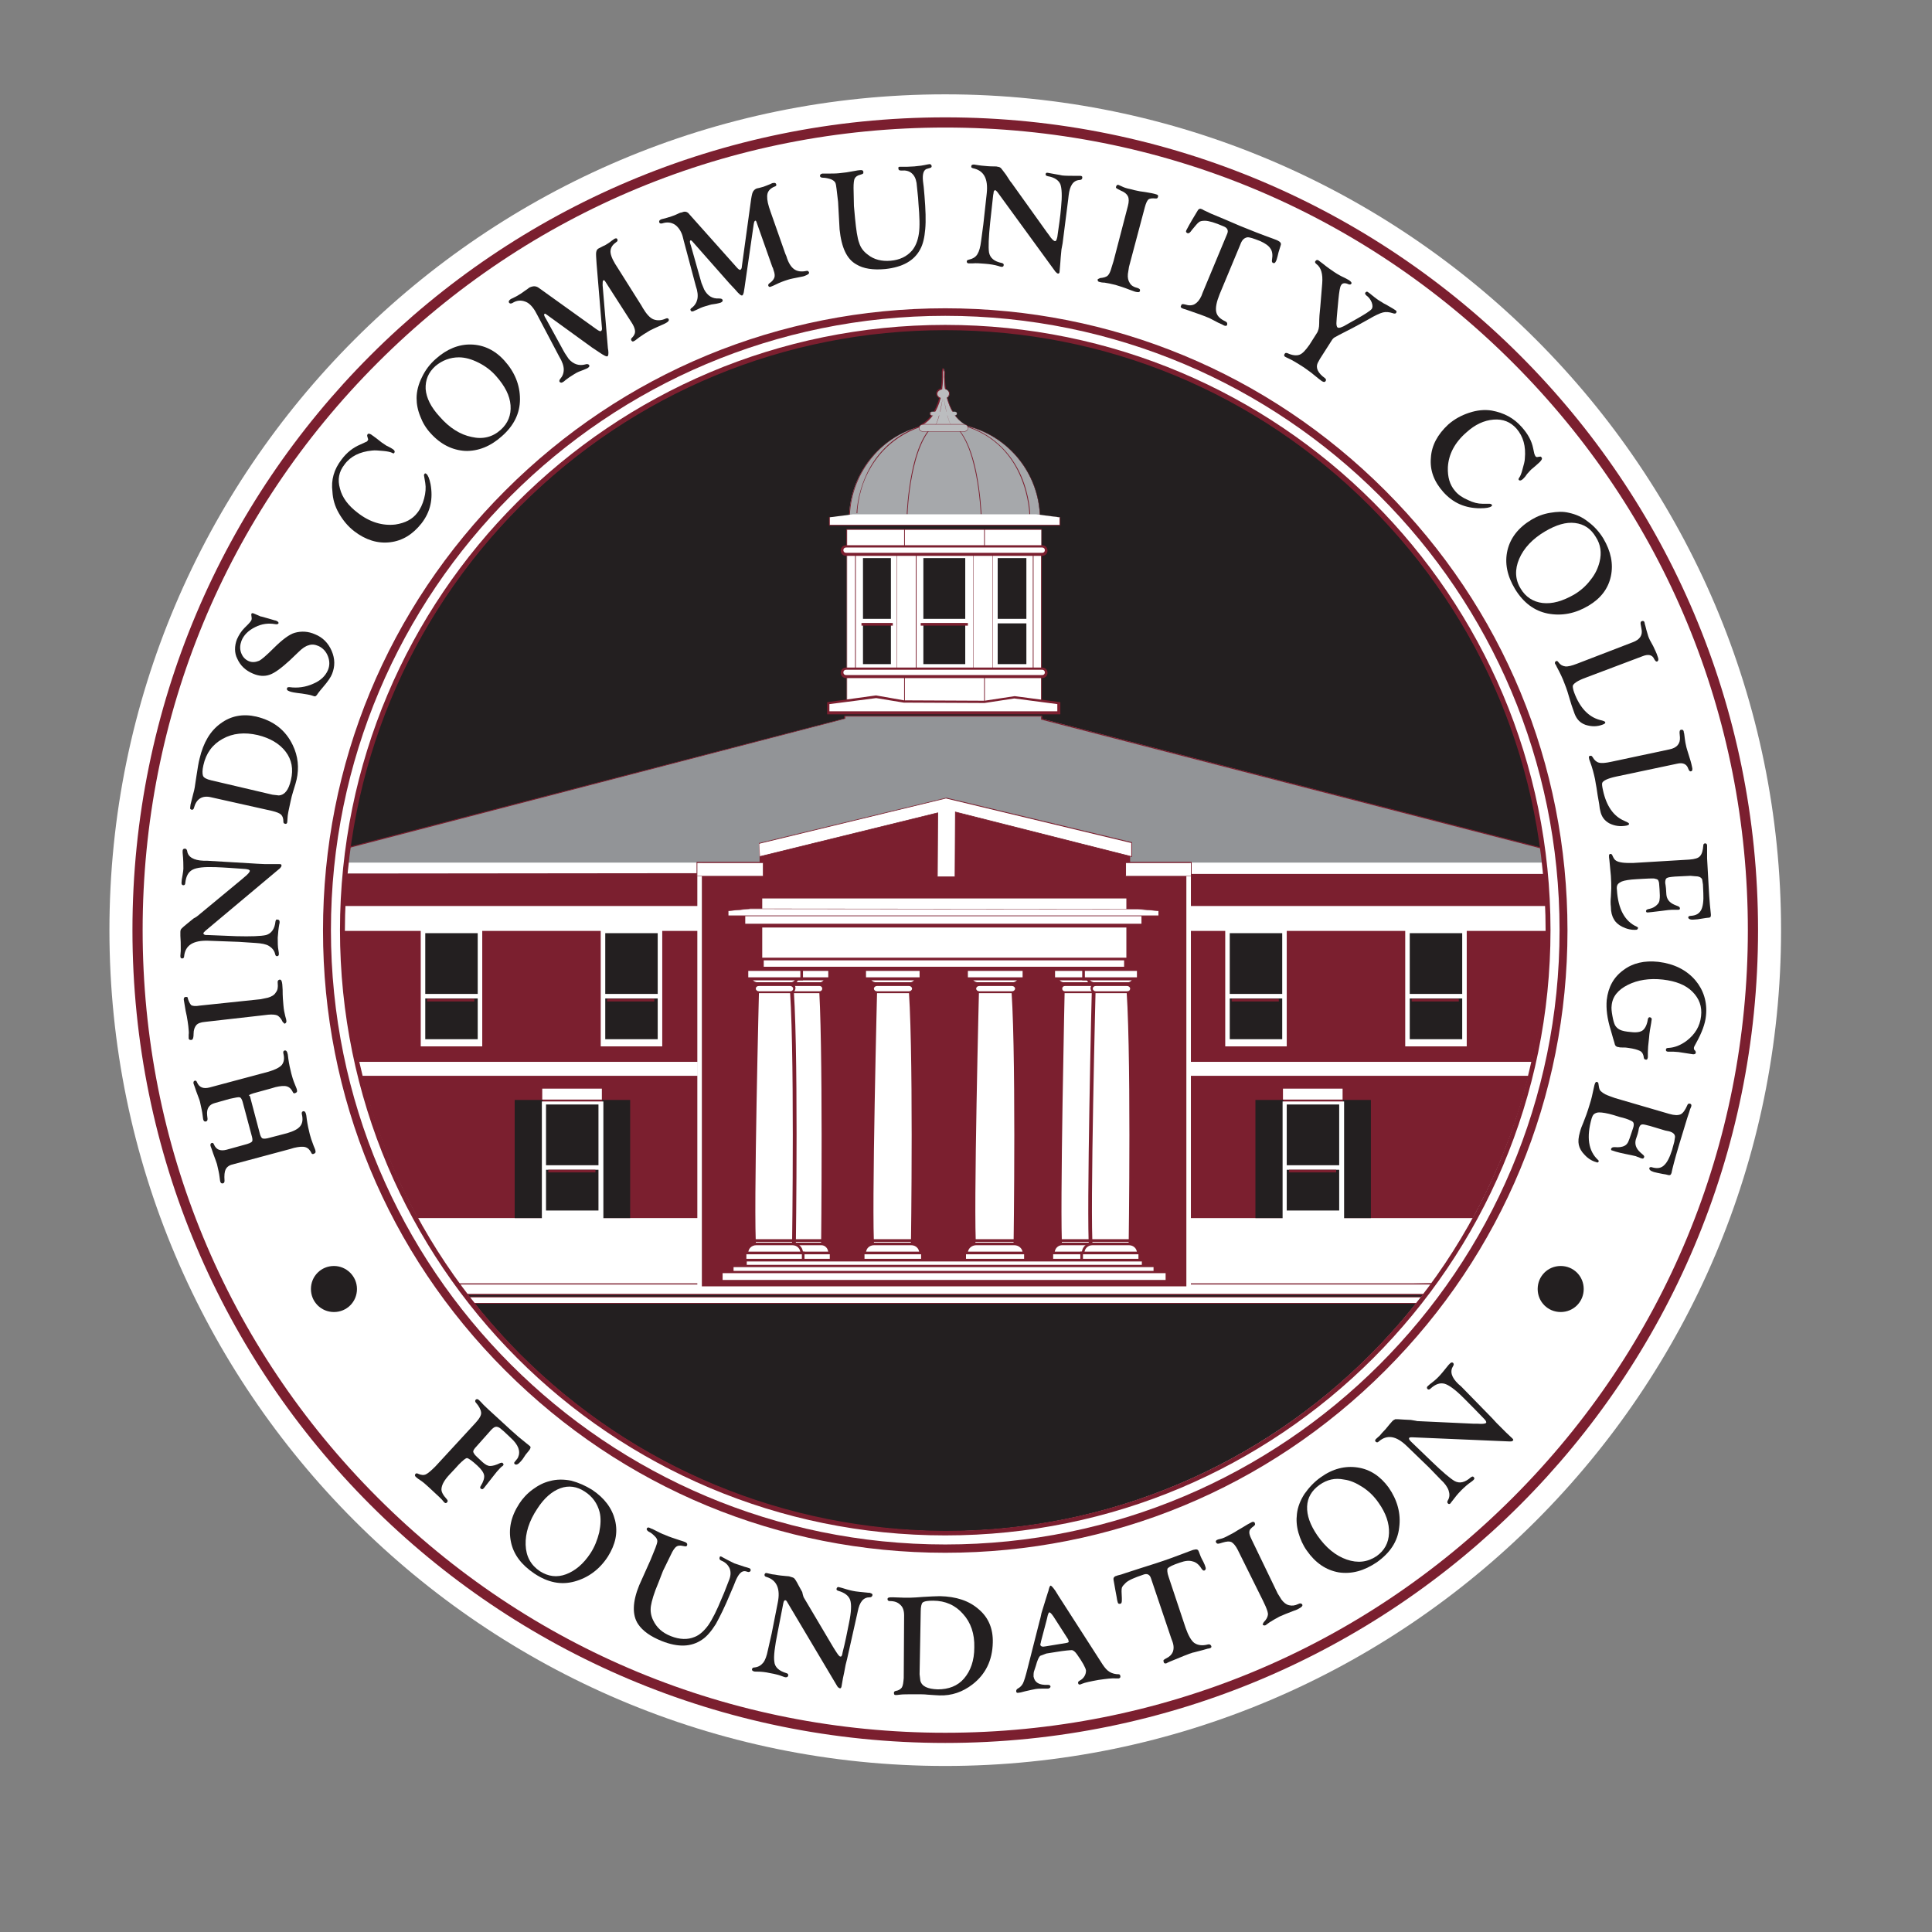 <?xml version="1.0" encoding="utf-8"?>
<!-- Generator: Adobe Illustrator 23.0.4, SVG Export Plug-In . SVG Version: 6.00 Build 0)  -->
<svg version="1.1" id="Layer_1" xmlns="http://www.w3.org/2000/svg" xmlns:xlink="http://www.w3.org/1999/xlink" x="0px" y="0px"
	 width="512px" height="512px" viewBox="0 0 512 512" style="enable-background:new 0 0 512 512;" xml:space="preserve">
<rect x="0" y="0" width="512" height="512" fill="#808080" stroke="none"/>
<style type="text/css">
	.st0{fill:#FFFFFF;}
	.st1{fill:#231F20;}
	.st2{fill:#929497;}
	.st3{fill:#7B1F2F;}
	.st4{fill:#A6A8AB;}
	.st5{fill:#BBBDBF;}
</style>
<g>
	<path class="st0" d="M250.5,468C128.4,468,29,368.6,29,246.5C29,124.4,128.4,25,250.5,25C372.6,25,472,124.4,472,246.5
		C472,368.6,372.6,468,250.5,468"/>
	<path class="st1" d="M414.3,245.7c0,89.9-72.9,162.8-162.8,162.8c-89.9,0-162.8-72.9-162.8-162.8c0-89.9,72.9-162.8,162.8-162.8
		C341.4,82.9,414.3,155.8,414.3,245.7"/>
	<polygon class="st2" points="409.1,224.9 276.1,190.5 276.1,189.7 223.9,189.7 223.9,190.4 91.2,224.9 91.2,229.5 409.3,229.5 	"/>
	<path class="st3" d="M409.5,229.7H91v-4.9l0.1,0l132.6-34.4v-0.7h52.5v0.8l133,34.3l0,0.1L409.5,229.7z M91.4,229.4h317.8l-0.3-4.4
		l-133-34.3v-0.8H224v0.6l-0.1,0L91.4,225V229.4z"/>
	<path class="st0" d="M250.2,413.6c-92,0-166.8-74.8-166.8-166.8c0-92,74.8-166.8,166.8-166.8c92,0,166.8,74.8,166.8,166.8
		C417.1,338.8,342.2,413.6,250.2,413.6z M250.2,83.2c-90.2,0-163.6,73.4-163.6,163.6c0,90.2,73.4,163.6,163.6,163.6
		c90.2,0,163.6-73.4,163.6-163.6C413.8,156.6,340.4,83.2,250.2,83.2z"/>
	<rect x="224.4" y="147" class="st0" width="51.6" height="40.4"/>
	<path class="st3" d="M276.1,187.4h-51.7v-40.5h51.7V187.4z M224.5,187.3h51.4v-40.2h-51.4V187.3z"/>
	<rect x="228.7" y="147.9" class="st1" width="7.4" height="16.1"/>
	<rect x="244.7" y="147.9" class="st1" width="11.1" height="16.1"/>
	<rect x="264.4" y="147.9" class="st1" width="7.6" height="16.1"/>
	<rect x="228.7" y="165.2" class="st1" width="7.4" height="10.8"/>
	<rect x="244.7" y="165.2" class="st1" width="11.1" height="10.8"/>
	<rect x="264.4" y="165.2" class="st1" width="7.6" height="10.8"/>
	<rect x="228.3" y="165.1" class="st3" width="8.3" height="0.7"/>
	<rect x="244" y="165.1" class="st3" width="12.5" height="0.7"/>
	<path class="st3" d="M273.8,177.9H263v-31h10.9V177.9z M263.1,177.7h10.6v-30.7h-10.6V177.7z M258,177.9h-15.3v-31H258V177.9z
		 M242.9,177.7h15v-30.7h-15V177.7z M237.7,177.9h-11.1v-31h11.1V177.9z M226.8,177.7h10.8v-30.7h-10.8V177.7z"/>
	<path class="st4" d="M275.6,137.7c0-14.1-11.3-25.5-25.3-25.5c-14,0-25.3,11.4-25.3,25.5H275.6z"/>
	<path class="st3" d="M275.7,137.8H225v-0.1c0-12.6,9-23.1,20.9-25.2c0.1,0,0.2,0,0.2-0.1l0,0c0.7-0.1,1.4-0.2,2.1-0.3
		c0.5-0.3,0.9-0.5,1.3-0.7l0,0.1c-0.4,0.1-0.7,0.3-1.1,0.5c1.1-0.1,2.3-0.1,3.4,0c-0.3-0.2-0.7-0.4-1.1-0.5l0-0.1
		c0.4,0.1,0.9,0.4,1.3,0.7C265.4,113.2,275.7,124.2,275.7,137.8L275.7,137.8z M225.2,137.6h50.4c0-12.1-8.5-22.2-19.7-24.8
		c8.6,2.7,12.8,8.8,14.8,13.5c2.2,5.2,2.3,9.9,2.3,10l-0.2,0c0,0-0.1-4.7-2.3-9.9c-2-4.8-6.3-11.1-15.3-13.6l0-0.1
		c-0.9-0.2-1.8-0.3-2.7-0.4c2.1,1.5,4.6,5,6.2,12.7c1.2,5.8,1.4,11.3,1.4,11.3l-0.2,0c0-0.2-0.7-19.5-7.7-24c-1.3-0.1-2.6-0.1-4,0
		c-7,4.6-7.7,23.8-7.7,24l-0.2,0c0-0.1,0.2-5.5,1.4-11.3c1.6-7.7,4-11.1,6.1-12.7c-0.7,0.1-1.4,0.2-2.1,0.3
		c-9.4,2.6-13.9,8.8-16.1,13.5c-2.4,5.2-2.4,9.9-2.4,9.9l-0.2,0c0,0,0.1-4.7,2.5-10c2-4.5,6.2-10.3,14.4-13.1
		C233.3,115.8,225.2,125.8,225.2,137.6z"/>
	<path class="st5" d="M255.9,112.6c-2.8-1.6-4.2-4.5-4.9-7.2c0.4-0.2,0.6-0.6,0.6-1c0-0.6-0.5-1.1-1.1-1.3c-0.4-2.5-0.2-4.5-0.2-4.5
		c-0.1-0.6-0.2-0.8-0.2-0.9v0c0,0,0,0-0.1,0c0,0,0,0,0,0v0c-0.1,0.1-0.2,0.3-0.2,0.9c0,0,0.1,2-0.2,4.5c-0.7,0.2-1.3,0.7-1.3,1.3
		c0,0.5,0.3,0.9,0.8,1.1c-0.7,2.7-2.1,5.6-4.9,7.1c0,0-1.1,0.6,0.1,0.8l6,0v0l5.4,0C257.1,113.1,255.9,112.6,255.9,112.6"/>
	<path class="st3" d="M250.4,113.5L250.4,113.5l-6.1,0c-0.4-0.1-0.7-0.2-0.7-0.4c0-0.3,0.4-0.5,0.5-0.6c2.3-1.3,3.9-3.7,4.8-7
		c-0.5-0.3-0.8-0.7-0.8-1.2c0-0.6,0.5-1.2,1.3-1.4c0.3-2.5,0.2-4.4,0.2-4.4c0.1-0.5,0.1-0.8,0.2-0.9v0l0,0c0,0,0,0,0.1,0
		c0,0,0,0,0,0c0,0,0.1,0,0.1,0l0,0v0c0.1,0.1,0.1,0.3,0.2,0.9c0,0-0.1,2,0.2,4.5c0.7,0.2,1.1,0.7,1.1,1.3c0,0.4-0.2,0.8-0.6,1.1
		c0.9,3.4,2.5,5.8,4.8,7.1c0.1,0,0.5,0.3,0.5,0.6c0,0.2-0.2,0.3-0.7,0.4L250.4,113.5L250.4,113.5z M250.1,97.8
		c0,0.1-0.1,0.3-0.2,0.8c0,0,0.1,2-0.2,4.5l0,0.1l-0.1,0c-0.7,0.2-1.2,0.6-1.2,1.2c0,0.4,0.3,0.8,0.8,1l0.1,0l0,0.1
		c-0.9,3.4-2.5,5.8-4.9,7.2c-0.1,0.1-0.4,0.3-0.4,0.4c0,0,0.1,0.2,0.5,0.3l5.9,0v0h0.1l5.4,0c0.5-0.1,0.5-0.2,0.5-0.3
		c0-0.1-0.3-0.3-0.4-0.4l0,0c-2.4-1.4-4-3.8-4.9-7.3l0-0.1l0,0c0.4-0.3,0.6-0.6,0.6-1c0-0.5-0.4-1-1-1.2l0,0l0,0
		c-0.4-2.5-0.2-4.5-0.2-4.5C250.2,98,250.1,97.8,250.1,97.8z"/>
	<path class="st5" d="M249.8,105.5c0,0-0.9,6.5-2.1,7.3"/>
	<path class="st3" d="M247.7,112.8C247.7,112.8,247.7,112.8,247.7,112.8C247.6,112.8,247.7,112.8,247.7,112.8
		c1.1-0.9,2.1-7.3,2.1-7.3c0,0,0,0,0,0c0,0,0,0,0,0C249.8,105.8,248.9,112,247.7,112.8C247.7,112.8,247.7,112.8,247.7,112.8z"/>
	<path class="st5" d="M250.1,105.5c0,0,0.9,6.5,2.1,7.3"/>
	<path class="st3" d="M252.3,112.9C252.3,112.9,252.2,112.9,252.3,112.9c-1.2-0.8-2.1-7-2.2-7.3c0,0,0,0,0,0c0,0,0,0,0,0
		c0,0,0,0,0,0C250.2,105.6,251.1,112,252.3,112.9C252.3,112.8,252.3,112.8,252.3,112.9C252.3,112.9,252.3,112.9,252.3,112.9z"/>
	<path class="st5" d="M253.6,109.6c0,0.3-0.3,0.5-0.6,0.5h-6c-0.3,0-0.6-0.2-0.6-0.5c0-0.3,0.3-0.5,0.6-0.5h6
		C253.4,109.1,253.6,109.3,253.6,109.6"/>
	<path class="st3" d="M253,110.2h-6c-0.3,0-0.6-0.2-0.6-0.5c0-0.3,0.3-0.5,0.6-0.5h6c0.3,0,0.6,0.2,0.6,0.5
		C253.7,109.9,253.4,110.2,253,110.2z M247.1,109.2c-0.3,0-0.5,0.2-0.5,0.5c0,0.3,0.2,0.5,0.5,0.5h6c0.3,0,0.5-0.2,0.5-0.5
		c0-0.3-0.2-0.5-0.5-0.5H247.1z"/>
	<path class="st5" d="M256.5,113.4c0,0.5-0.5,0.9-1,0.9h-10.9c-0.6,0-1-0.4-1-0.9c0-0.5,0.5-0.9,1-0.9h10.9
		C256,112.5,256.5,112.9,256.5,113.4"/>
	<path class="st3" d="M255.5,114.4h-10.9c-0.6,0-1.1-0.4-1.1-1c0-0.5,0.5-1,1.1-1h10.9c0.6,0,1.1,0.4,1.1,1
		C256.5,114,256.1,114.4,255.5,114.4z M244.6,112.5c-0.5,0-1,0.4-1,0.9c0,0.5,0.4,0.9,1,0.9h10.9c0.5,0,1-0.4,1-0.9
		c0-0.5-0.4-0.9-1-0.9H244.6z"/>
	<polygon class="st0" points="280.9,139.2 219.8,139.2 219.8,137.1 226,136.3 274.6,136.3 280.9,137.1 	"/>
	<path class="st3" d="M280.9,139.3h-61.2V137l0.1,0l6.2-0.8l48.6,0.1l6.4,0.8V139.3z M219.9,139.1h60.9v-2l-6.2-0.8l-48.6-0.1
		l-6.1,0.8V139.1z"/>
	<rect x="224.4" y="140.3" class="st0" width="51.6" height="5.3"/>
	<path class="st3" d="M276.1,145.6h-51.8v-5.4h51.8V145.6z M224.5,145.5H276v-5.1h-51.5V145.5z"/>
	<line class="st0" x1="239.7" y1="145.6" x2="239.7" y2="140.3"/>
	<rect x="239.6" y="140.3" class="st3" width="0.2" height="5.3"/>
	<line class="st0" x1="239.7" y1="187.4" x2="239.7" y2="178.5"/>
	<rect x="239.6" y="178.5" class="st3" width="0.2" height="8.9"/>
	<line class="st0" x1="260.9" y1="145.6" x2="260.9" y2="140.3"/>
	<rect x="260.8" y="140.3" class="st3" width="0.2" height="5.3"/>
	<line class="st0" x1="260.9" y1="187.4" x2="260.9" y2="178.1"/>
	<rect x="260.8" y="178.1" class="st3" width="0.2" height="9.3"/>
	<path class="st0" d="M276.2,146.9h-52c-0.6,0-1-0.5-1-1s0.5-1,1-1h52c0.6,0,1,0.5,1,1S276.8,146.9,276.2,146.9"/>
	<path class="st3" d="M276.2,145.1c0.4,0,0.7,0.3,0.7,0.7c0,0.4-0.3,0.7-0.7,0.7h-52c-0.4,0-0.7-0.3-0.7-0.7c0-0.4,0.3-0.7,0.7-0.7
		H276.2 M276.2,144.5h-52c-0.8,0-1.4,0.6-1.4,1.4c0,0.8,0.6,1.4,1.4,1.4h52c0.8,0,1.4-0.6,1.4-1.4
		C277.6,145.1,277,144.5,276.2,144.5"/>
	<path class="st0" d="M276.2,179.3h-52c-0.6,0-1-0.5-1-1s0.5-1,1-1h52c0.6,0,1,0.5,1,1S276.8,179.3,276.2,179.3"/>
	<path class="st3" d="M276.2,177.5c0.4,0,0.7,0.3,0.7,0.7c0,0.4-0.3,0.7-0.7,0.7h-52c-0.4,0-0.7-0.3-0.7-0.7c0-0.4,0.3-0.7,0.7-0.7
		H276.2 M276.2,176.9h-52c-0.8,0-1.4,0.6-1.4,1.4c0,0.8,0.6,1.4,1.4,1.4h52c0.8,0,1.4-0.6,1.4-1.4
		C277.6,177.5,277,176.9,276.2,176.9"/>
	<polygon class="st0" points="280.6,188.9 280.3,188.9 219.9,188.9 219.6,188.9 219.6,188.6 219.6,186.7 219.6,186.4 219.9,186.3 
		232.2,184.7 239.6,185.9 261,186 268.9,184.8 280.4,186.3 280.6,186.4 280.6,186.7 280.6,188.6 	"/>
	<path class="st3" d="M232.2,185l7.3,1.2l21.4,0.1l7.9-1.2l11.4,1.5v1.9h-60.4v-1.9L232.2,185z M232.2,184.3l-0.1,0l-12.3,1.7
		l-0.6,0.1v0.6v1.9v0.7h0.7h60.4h0.7v-0.7v-1.9v-0.6l-0.6-0.1l-11.4-1.5l-0.1,0l-0.1,0l-7.9,1.2l-21.3-0.1L232.2,184.3L232.2,184.3z
		"/>
	<rect x="91.8" y="228.6" class="st0" width="94.4" height="3"/>
	<path class="st3" d="M123,341.7h64.9l0.2-110.3l-96.6,0.1C91.4,231.5,80.9,285,123,341.7"/>
	<rect x="85.7" y="240.1" class="st0" width="99.6" height="6.6"/>
	<rect x="98.1" y="322.8" class="st0" width="87.7" height="18.6"/>
	<rect x="93" y="281.4" class="st0" width="91.9" height="3.7"/>
	<path class="st3" d="M378.1,341.7h-65.8l0.3-112.5l98.1,0.3C410.7,229.5,420.8,285,378.1,341.7"/>
	<rect x="314.9" y="240.1" class="st0" width="96.8" height="6.6"/>
	<line class="st0" x1="314.9" y1="234.5" x2="314.9" y2="235.3"/>
	<line class="st0" x1="410.3" y1="235.3" x2="410.3" y2="234.5"/>
	<polygon class="st0" points="382.9,340 391.7,322.8 314.4,322.8 314.4,341.4 	"/>
	<rect x="315.3" y="281.4" class="st0" width="92.7" height="3.7"/>
	<rect x="117.2" y="340.2" class="st0" width="262.5" height="2.8"/>
	<path class="st3" d="M379.9,343.2H117.1v-3.1h262.8V343.2z M117.4,342.9h262.2v-2.5H117.4V342.9z"/>
	<rect x="121.9" y="343.7" class="st0" width="256" height="1.7"/>
	<path class="st3" d="M378,345.5H120.5v-1.9H378V345.5z M120.7,345.3h257v-1.5h-257V345.3z"/>
	<rect x="315.2" y="228.6" class="st0" width="94.1" height="3"/>
	<path class="st0" d="M250.5,409.6c-89.9,0-163.1-73.2-163.1-163.1S160.6,83.4,250.5,83.4c89.9,0,163.1,73.2,163.1,163.1
		S340.4,409.6,250.5,409.6z M250.5,87.2c-87.9,0-159.3,71.5-159.3,159.3s71.5,159.3,159.3,159.3c87.9,0,159.3-71.5,159.3-159.3
		S338.3,87.2,250.5,87.2z"/>
	<path class="st3" d="M250.5,83.7c89.9,0,162.8,72.9,162.8,162.8c0,89.9-72.9,162.8-162.8,162.8c-89.9,0-162.8-72.9-162.8-162.8
		C87.7,156.6,160.6,83.7,250.5,83.7 M250.5,81.7c-44,0-85.4,17.1-116.6,48.3s-48.3,72.5-48.3,116.6s17.1,85.4,48.3,116.6
		c31.1,31.1,72.5,48.3,116.6,48.3c44,0,85.4-17.1,116.6-48.3c31.1-31.1,48.3-72.5,48.3-116.6s-17.1-85.4-48.3-116.6
		C335.9,98.8,294.5,81.7,250.5,81.7"/>
	<path class="st3" d="M250.5,87.5c42.5,0,82.4,16.5,112.5,46.6c30,30,46.6,70,46.6,112.5c0,42.5-16.5,82.4-46.6,112.5
		c-30,30-70,46.6-112.5,46.6C208,405.5,168.1,389,138,359c-30-30-46.6-70-46.6-112.5C91.5,204,108,164.1,138,134
		C168.1,104,208,87.5,250.5,87.5 M250.5,86.1c-88.6,0-160.4,71.8-160.4,160.4c0,88.6,71.8,160.4,160.4,160.4s160.4-71.8,160.4-160.4
		C410.9,157.9,339.1,86.1,250.5,86.1"/>
	<path class="st3" d="M250.5,33.8c56.8,0,110.2,22.1,150.4,62.3c40.2,40.2,62.3,93.6,62.3,150.4s-22.1,110.2-62.3,150.4
		c-40.2,40.2-93.6,62.3-150.4,62.3s-110.2-22.1-150.4-62.3c-40.2-40.2-62.3-93.6-62.3-150.4s22.1-110.2,62.3-150.4
		C140.3,55.9,193.7,33.8,250.5,33.8 M250.5,31.1c-119,0-215.4,96.4-215.4,215.4s96.4,215.4,215.4,215.4s215.4-96.4,215.4-215.4
		S369.5,31.1,250.5,31.1"/>
	<path class="st1" d="M66.5,291.5l2.3,8.7c0.2,0.9,0.5,1.4,0.8,1.5s0.9,0.1,1.9-0.2l4.6-1.2c1.7-0.5,2.9-1.1,3.5-1.9
		c0.6-0.8,0.7-1.8,0.4-3.1c-0.1-0.4,0-0.7,0.3-0.8c0.4-0.1,0.7,0.2,0.8,0.8c0.1,0.2,0.1,0.7,0.2,1.3c0.2,1.5,0.5,2.8,0.8,4
		c0.2,0.8,0.5,1.7,1,3c0.3,0.7,0.5,1.2,0.5,1.4c0.1,0.4,0,0.6-0.5,0.8c-0.3,0.1-0.5,0-0.6-0.3c-0.4-0.8-0.9-1.3-1.6-1.5
		c-0.7-0.2-1.7-0.1-3,0.2l-1,0.3l-15.3,4.1c-0.9,0.2-1.5,0.7-1.8,1.3c-0.3,0.6-0.4,1.6-0.3,3c0,0.4-0.1,0.6-0.4,0.7
		c-0.4,0.1-0.6-0.1-0.7-0.4c-0.1-0.2-0.1-0.6-0.2-1.2c-0.1-1-0.4-2.2-0.7-3.5c-0.1-0.4-0.5-1.4-1-2.8c-0.3-0.9-0.5-1.5-0.7-2
		c-0.1-0.4,0-0.7,0.3-0.8c0.3-0.1,0.5,0.1,0.6,0.4c0.6,1.4,1.7,1.8,3.3,1.4l4.7-1.3c1.2-0.3,1.9-0.6,2.1-0.9s0.1-0.9-0.2-1.9
		l-2.3-8.6c-0.2-0.7-0.5-1.2-0.8-1.2c-0.3-0.1-1.2,0.1-2.6,0.4l-3.9,1.1c-1.6,0.4-2.3,1.5-2.1,3.3l0.1,0.9c0,0.4-0.1,0.6-0.4,0.7
		c-0.4,0.1-0.6-0.1-0.7-0.4c-0.1-0.2-0.1-0.6-0.2-1.2c-0.1-1-0.4-2.2-0.7-3.6c-0.1-0.5-0.5-1.4-1-2.8c-0.3-0.9-0.5-1.5-0.7-2
		c-0.1-0.4,0-0.7,0.3-0.8c0.3-0.1,0.5,0.1,0.6,0.4c0.6,1.4,1.7,1.8,3.3,1.4l15.7-4.2c1.7-0.5,2.9-1.1,3.5-1.8c0.6-0.8,0.7-1.8,0.4-3
		c-0.1-0.5,0-0.7,0.3-0.8c0.4-0.1,0.7,0.2,0.8,0.8c0.1,0.2,0.1,0.7,0.2,1.3c0.2,1.5,0.5,2.8,0.8,4c0.2,0.8,0.5,1.8,1,3
		c0.3,0.7,0.5,1.2,0.5,1.4c0.1,0.4,0,0.6-0.5,0.8c-0.3,0.1-0.5,0-0.6-0.3c-0.4-0.8-0.9-1.3-1.6-1.5c-0.7-0.2-1.7-0.1-3,0.2l-1,0.3
		l-4,1.1c-1.2,0.3-1.9,0.6-2.1,0.8C66.3,290.3,66.3,290.8,66.5,291.5"/>
	<path class="st1" d="M69.1,264.8l1.9-0.4c1-0.3,1.7-0.7,2.1-1.4c0.5-0.6,0.6-1.4,0.5-2.4c-0.1-0.6,0.1-0.9,0.5-1
		c0.4,0,0.6,0.3,0.7,1.2c0,0.4,0.1,0.9,0.1,1.5c0,1.7,0.1,3,0.2,4c0.1,1.3,0.3,2.2,0.5,3c0.2,0.6,0.3,1.1,0.3,1.3
		c0,0.3-0.1,0.5-0.3,0.6l-0.2,0.1l-0.5-0.5c-0.4-0.9-0.9-1.4-1.4-1.7c-0.5-0.2-1.3-0.3-2.4-0.2l-1.7,0.2l-15,1.7
		c-1.2,0.1-2,0.4-2.4,0.9c-0.4,0.5-0.7,1.2-0.7,2.3c0,0.7-0.1,1.1-0.2,1.3c-0.1,0.2-0.2,0.3-0.5,0.3c-0.4,0-0.5-0.1-0.6-0.4
		c0-0.2,0-0.6,0-1c0.1-0.5,0-1.2-0.1-2.3c-0.1-0.7-0.2-1.6-0.4-2.6l-0.3-1.4c-0.2-1.3-0.4-2.3-0.5-3c0-0.4,0.1-0.6,0.4-0.7
		c0.2,0,0.4,0,0.5,0c0.1,0.1,0.2,0.2,0.2,0.5c0.3,0.9,0.6,1.4,0.9,1.7c0.4,0.2,1.1,0.3,2.2,0.1L69.1,264.8z"/>
	<path class="st1" d="M52.4,242.7l11.6-9.6l0.7-0.6c1-0.8,1.5-1.4,1.5-1.7c0-0.3-0.4-0.4-1.1-0.5c-2.8-0.2-5.4-0.4-8-0.5
		c-3-0.1-5,0.1-6.1,0.7c-1.1,0.6-1.7,1.7-1.9,3.5c0,0.4-0.2,0.6-0.5,0.6c-0.3,0-0.5-0.2-0.5-0.6c0-0.5,0.1-1.2,0.3-2.2
		c0.1-0.7,0.2-1.2,0.2-1.6c0-0.9,0-2.3-0.2-4.2c0-0.3,0-0.4,0-0.5c0-0.4,0.2-0.6,0.6-0.6c0.3,0,0.5,0.2,0.6,0.6
		c0.2,1.6,1.7,2.5,4.3,2.6l0.9,0l11.8,0.7l1.6,0.1l2.1,0.1l1.4,0l2.4,0c0.4,0,0.5,0.1,0.5,0.4c0,0.2-0.2,0.5-0.4,0.7l-19.8,16.6
		c-0.3,0.3-0.5,0.5-0.5,0.6c0,0.3,0.3,0.5,0.8,0.5l0.5,0l7.4,0.3c3.9,0.1,6.6,0,7.9-0.3c1.4-0.4,2.3-1.6,2.5-3.6
		c0.1-0.4,0.2-0.6,0.5-0.5c0.4,0,0.6,0.2,0.6,0.6c0,0.2,0,0.4-0.1,0.7c-0.2,1.1-0.3,2.2-0.4,3.5c0,1.3,0,2.4,0.2,3.4
		c0.1,0.4,0.1,0.8,0.1,1c0,0.3-0.2,0.5-0.5,0.5c-0.3,0-0.4-0.2-0.5-0.6c-0.2-0.9-0.8-1.6-1.6-2.1c-0.8-0.5-2-0.7-3.5-0.8l-4.5-0.3
		l-8.2-0.3c-3.9-0.1-6,1.2-6.3,4.1c0,0.4-0.2,0.6-0.5,0.6c-0.4,0-0.5-0.2-0.5-0.7l0.1-1.3l0-0.8c0-1,0-2-0.1-3.2c0-0.4,0-0.8,0-1
		c0-0.4,0.1-0.7,0.3-0.9c0.2-0.2,0.7-0.7,1.6-1.4l1.6-1.3C51.9,243.1,52.3,242.8,52.4,242.7"/>
	<path class="st1" d="M56,211.3c-1.2-0.3-2.2-0.2-3,0.3c-0.8,0.5-1.3,1.4-1.6,2.5c-0.1,0.4-0.3,0.5-0.6,0.5
		c-0.2-0.1-0.4-0.2-0.4-0.3c0-0.2,0-0.5,0.1-1.1l0.7-2.8c0.2-0.6,0.3-1.2,0.4-1.7c0.1-0.8,0.3-1.9,0.5-3.3c0.3-1.9,0.5-3.3,0.8-4.4
		c1-4.2,2.8-7.3,5.6-9.3c2.7-2,5.9-2.6,9.4-1.8c4.6,1.1,7.8,3.6,9.7,7.6c1.4,2.9,1.7,6,1,9.1c-0.1,0.5-0.4,1.5-0.9,3.1
		c-0.3,0.9-0.5,1.8-0.7,2.7c-0.5,2.2-0.8,3.7-0.8,4.4c0,0.6-0.1,1-0.1,1.2c-0.1,0.3-0.3,0.4-0.6,0.3c-0.3-0.1-0.4-0.2-0.4-0.6
		c0-0.8-0.2-1.4-0.6-1.8c-0.4-0.4-1.2-0.7-2.4-1L56,211.3z M56,206.8l16.2,3.8l1.7,0.2c1.5-0.1,2.6-1.4,3.2-4.1
		c0.7-2.9,0.2-5.4-1.4-7.5c-1.6-2.1-4.1-3.6-7.4-4.4c-3.5-0.8-6.6-0.5-9.3,1c-2.7,1.5-4.4,3.8-5.1,7c-0.3,1.3-0.3,2.2-0.1,2.8
		C54,206.1,54.7,206.5,56,206.8"/>
	<path class="st1" d="M62.8,169.4c0.5-1.1,1.1-2.1,2-3l1-1c0.4-0.4,0.7-0.8,0.8-1c0.1-0.2,0.1-0.4,0.1-0.6l-0.1-0.8
		c0-0.1,0-0.2,0-0.3c0.1-0.2,0.3-0.3,0.7-0.1l1.4,0.6c0.2,0.1,0.4,0.2,0.6,0.2l1.8,0.5l1.7,0.5c0.2,0,0.3,0.1,0.4,0.1
		c0.5,0.2,0.7,0.5,0.6,0.7c-0.1,0.2-0.4,0.3-0.9,0.2c-1.8-0.3-3.5-0.1-5.3,0.8c-1.8,0.9-3,2.1-3.6,3.6c-0.4,1.1-0.5,2.1-0.1,3.2
		c0.4,1.1,1.1,1.8,2,2.2c0.9,0.4,1.8,0.3,2.8-0.1c0.6-0.3,1.9-1.4,3.8-3.3c2.3-2.3,4.2-3.7,5.6-4.1c1.8-0.5,3.6-0.4,5.4,0.4
		c2,0.8,3.5,2.3,4.4,4.4c0.9,2.1,0.9,4.1,0.1,6.1c-0.3,0.8-1.1,2-2.4,3.5c-0.6,0.7-1,1.2-1.3,1.6c-0.3,0.5-0.6,0.8-0.7,0.8
		c-0.1,0.1-0.5,0-1-0.2c-0.6-0.2-1.4-0.3-2.6-0.5c-1.8-0.2-2.9-0.4-3.3-0.6c-0.6-0.2-0.8-0.5-0.6-0.9c0.1-0.2,0.3-0.2,0.6-0.2
		c2.2,0.3,4.3,0,6.3-0.9c1.9-0.8,3.2-2,3.9-3.6c0.5-1.2,0.5-2.4,0-3.7c-0.5-1.3-1.4-2.2-2.5-2.7c-0.9-0.4-1.8-0.5-2.6-0.2
		c-0.8,0.2-1.7,0.8-2.7,1.8l-2.3,2.2c-2.2,2-3.9,3.3-5.3,3.8c-1.4,0.5-2.9,0.4-4.5-0.3c-1.9-0.8-3.3-2.1-4.1-3.9
		C62.1,173.1,62.1,171.2,62.8,169.4"/>
	<path class="st1" d="M90.5,121.8c1.4-1.9,3.1-3.2,5-4l1.3-0.6c0.3-0.1,0.5-0.2,0.6-0.4c0.2-0.2,0.2-0.4,0.1-0.6l-0.2-0.7
		c0-0.1,0-0.2,0.1-0.4c0.2-0.3,0.7-0.2,1.3,0.3l1.1,0.8l1.4,1.1l1.2,0.8l0.8,0.4c0.4,0.2,0.7,0.4,1,0.6c0.4,0.3,0.5,0.6,0.3,0.9
		c-0.1,0.2-0.3,0.2-0.6,0c-0.4-0.2-1.2-0.4-2.4-0.5c-1.2-0.1-2.1-0.2-2.9-0.1c-3.2,0.3-5.7,1.5-7.3,3.7c-1.5,1.9-1.9,4-1.2,6.4
		c0.6,2.4,2.2,4.5,4.7,6.4c3.2,2.5,6.6,3.5,10,3.1c2.6-0.4,4.5-1.4,5.8-3.1c0.8-1,1.4-2.3,1.8-3.8c0.4-1.5,0.5-2.9,0.3-4.1l-0.3-1.8
		c-0.1-0.3,0-0.5,0.1-0.6c0.1-0.2,0.3-0.2,0.5,0c0.4,0.3,0.8,1.2,1.1,2.7c0.7,3.9,0,7.3-2.4,10.4c-2.3,2.9-5,4.6-8.3,5
		c-3.3,0.4-6.5-0.6-9.5-2.9c-1.7-1.3-3-2.9-4.1-4.8c-1.1-1.9-1.6-3.8-1.7-5.7C87.7,127.2,88.5,124.4,90.5,121.8"/>
	<path class="st1" d="M115.5,95.1c2.9-2.6,6.1-3.9,9.4-3.8c3.3,0.1,6.3,1.5,8.8,4.3c2.7,3,4.1,6.4,4.1,10.2c0,3.7-1.6,7-4.8,9.8
		c-3,2.7-6.3,4-9.7,3.9c-3.4-0.2-6.5-1.7-9.2-4.7c-1.2-1.3-2.1-2.8-2.7-4.4c-0.7-1.7-1-3.3-1-4.9c0-1.8,0.5-3.7,1.4-5.5
		C112.7,98.1,113.9,96.5,115.5,95.1 M115.4,97c-1.9,1.7-2.7,3.7-2.6,6.1c0.2,2.4,1.4,4.8,3.7,7.3c2.6,3,5.5,4.8,8.5,5.4
		c3,0.7,5.6,0,7.7-1.9c1.9-1.7,2.8-3.9,2.6-6.5c-0.2-2.6-1.5-5.1-3.8-7.7c-1.3-1.5-2.9-2.7-4.7-3.6c-1.8-0.9-3.5-1.4-5.2-1.4
		C119.3,94.7,117.2,95.5,115.4,97"/>
	<path class="st1" d="M142.8,76.3L158,87.2c0.7,0.5,1.1,0.7,1.3,0.5c0.2-0.1,0.3-0.5,0.2-1l-1.4-16.8c-0.1-1.6-0.2-2.6-0.1-3.1
		c0.1-0.5,0.3-0.8,0.7-1c0.2-0.1,0.4-0.2,0.8-0.4c0.3-0.2,0.7-0.3,1-0.5c0.5-0.3,1-0.6,1.6-1.1c0.3-0.2,0.6-0.4,0.7-0.5
		c0.4-0.2,0.7-0.2,0.8,0.1c0.1,0.3,0.1,0.5-0.2,0.7c-1,0.7-1.5,1.4-1.6,2.3c-0.1,0.8,0.3,2,1.2,3.5l0.7,1.1l6.3,10l0.4,0.7
		c0.9,1.5,1.8,2.5,2.7,2.9c1,0.4,2.1,0.4,3.4-0.2c0.3-0.1,0.6-0.1,0.7,0.2c0.2,0.3-0.1,0.7-0.9,1.1c-0.2,0.1-0.6,0.3-1.1,0.5
		c-1.4,0.6-2.4,1.1-3,1.4c-1.2,0.7-2.1,1.3-2.8,1.8c-0.7,0.5-1.1,0.9-1.4,1c-0.3,0.2-0.5,0.1-0.7-0.2c-0.1-0.2-0.1-0.5,0.2-0.7
		c0.5-0.5,0.8-1.1,0.8-1.6c0-0.5-0.2-1.2-0.6-1.9c-0.2-0.4-0.4-0.6-0.5-0.8l-6.8-10.6c-0.2-0.3-0.3-0.4-0.5-0.3
		c-0.2,0.1-0.2,0.5-0.2,1.3l1.4,16.7l0.1,0.6c0.1,0.9,0,1.4-0.2,1.5c-0.2,0.2-1-0.2-2.3-1.1l-1.8-1.2l-12-8.7l-0.3-0.2
		c-0.1-0.1-0.2-0.1-0.3,0c-0.2,0.1-0.1,0.4,0.1,0.8l0.3,0.5l4.6,8.4l0.4,0.7l1,1.5c1.2,1.4,2.7,1.9,4.3,1.5c0.6-0.2,0.9-0.1,1.1,0.1
		c0.2,0.3,0.1,0.5-0.3,0.8c-0.3,0.2-0.7,0.3-1.1,0.5l-1.3,0.5c-0.3,0.1-0.8,0.4-1.3,0.7c-1,0.6-1.7,1.1-2.2,1.5
		c-0.3,0.3-0.6,0.5-0.8,0.6c-0.3,0.2-0.6,0.1-0.8-0.1c-0.1-0.2-0.1-0.4,0.1-0.7c0.7-0.8,1-1.6,1-2.6c0-0.9-0.4-2.1-1.2-3.4l-5.8-11
		l-0.6-1.1c-0.8-1.3-1.7-2.2-2.7-2.5c-1.1-0.4-2.2-0.3-3.3,0.4c-0.4,0.2-0.7,0.2-0.9-0.1c-0.2-0.3,0-0.6,0.4-0.9
		c0.1-0.1,0.2-0.1,0.4-0.2l1-0.5c0.2-0.1,0.4-0.2,0.7-0.4c0.5-0.3,1-0.6,1.5-1c0.7-0.5,1.2-0.8,1.4-1
		C141.4,75.7,142.1,75.8,142.8,76.3"/>
	<path class="st1" d="M182.7,56.8l12.4,13.9c0.5,0.6,0.9,0.9,1.1,0.8c0.2-0.1,0.4-0.4,0.4-0.9l2.3-16.7c0.2-1.6,0.4-2.6,0.6-3
		c0.2-0.4,0.5-0.7,0.9-0.9c0.2-0.1,0.4-0.1,0.8-0.2c0.4-0.1,0.7-0.2,1.1-0.3c0.5-0.2,1.1-0.4,1.8-0.7c0.4-0.2,0.6-0.3,0.8-0.3
		c0.4-0.1,0.7,0,0.8,0.3c0.1,0.3,0,0.5-0.3,0.6c-1.1,0.4-1.8,1.1-2,1.9c-0.2,0.8-0.1,2,0.4,3.6l0.4,1.2l3.9,11.1l0.3,0.7
		c0.5,1.7,1.2,2.8,2,3.4c0.8,0.6,1.9,0.8,3.3,0.5c0.4-0.1,0.6,0.1,0.7,0.4c0.1,0.3-0.3,0.6-1.1,0.9c-0.2,0.1-0.6,0.2-1.2,0.3
		c-1.5,0.3-2.6,0.5-3.2,0.7c-1.3,0.4-2.3,0.8-3.1,1.2c-0.8,0.4-1.3,0.6-1.6,0.7c-0.3,0.1-0.5,0-0.6-0.3c-0.1-0.2,0.1-0.5,0.4-0.7
		c0.6-0.4,1-0.9,1.2-1.4c0.2-0.5,0.1-1.2-0.2-2c-0.1-0.4-0.2-0.7-0.3-0.8l-4.2-11.9c-0.1-0.3-0.2-0.5-0.4-0.4
		c-0.2,0.1-0.3,0.5-0.4,1.2l-2.4,16.6l-0.1,0.6c-0.1,0.9-0.3,1.3-0.5,1.4c-0.3,0.1-0.9-0.4-1.9-1.6l-1.5-1.6l-9.8-11.1l-0.2-0.2
		c-0.1-0.1-0.2-0.1-0.3-0.1c-0.2,0.1-0.2,0.3-0.1,0.8l0.2,0.6l2.6,9.2l0.2,0.7l0.7,1.7c0.9,1.7,2.2,2.5,3.9,2.4c0.6,0,0.9,0.1,1,0.4
		c0.1,0.3-0.1,0.5-0.5,0.7c-0.3,0.1-0.7,0.2-1.2,0.3l-1.3,0.2c-0.3,0.1-0.8,0.2-1.4,0.4c-1.1,0.3-1.9,0.7-2.5,1
		c-0.4,0.2-0.7,0.3-0.9,0.4c-0.4,0.1-0.6,0-0.7-0.3c-0.1-0.2,0-0.4,0.3-0.6c0.8-0.6,1.3-1.4,1.5-2.3c0.2-0.9,0.1-2.1-0.4-3.5
		l-3.2-12l-0.3-1.2c-0.4-1.4-1.2-2.5-2.1-3.1c-1-0.6-2.1-0.7-3.3-0.3c-0.5,0.1-0.7,0-0.8-0.3c-0.1-0.4,0.1-0.6,0.6-0.8
		c0.1,0,0.2-0.1,0.4-0.1l1.1-0.3c0.2-0.1,0.4-0.1,0.7-0.2c0.6-0.2,1.1-0.4,1.6-0.6c0.8-0.4,1.3-0.6,1.6-0.6
		C181.5,55.9,182.2,56.1,182.7,56.8"/>
	<path class="st1" d="M238.4,44.2c0.1,0,0.2,0,0.4,0c0.2,0,0.7,0,1.5,0l2-0.1l1.8-0.2c0.6-0.1,1.2-0.2,1.6-0.3
		c0.2,0,0.4-0.1,0.6-0.1c0.3,0,0.5,0.1,0.6,0.5c0,0.3-0.1,0.4-0.4,0.5l-0.7,0.2c-1,0.2-1.4,1.3-1.2,3.3l0.2,1.6l0.2,2.3
		c0.3,3.6,0.4,6.6,0.2,8.8c-0.2,2.3-0.6,4-1.3,5.3c-1.6,3.1-4.7,4.8-9.3,5.3c-3.2,0.3-5.8-0.1-7.6-1.2c-2.6-1.4-4-4.5-4.5-9.3
		l-0.4-7.3l-0.4-3.4c-0.1-0.9-0.2-1.5-0.4-1.8c-0.2-0.3-0.6-0.6-1.1-0.8c-0.6-0.2-1.4-0.4-2.1-0.4c-0.5,0-0.8-0.2-0.8-0.5
		c0-0.3,0.2-0.5,0.6-0.6c0.1,0,0.4,0,0.8,0c1.6,0,2.9,0,3.7-0.1c1.2-0.1,2.6-0.3,4.1-0.6c0.6-0.1,1-0.2,1.3-0.2c0.7-0.1,1,0.1,1,0.5
		c0,0.2,0,0.4-0.1,0.4c-0.1,0.1-0.3,0.2-0.7,0.3c-0.8,0.2-1.2,0.5-1.5,1c-0.2,0.4-0.3,1.3-0.3,2.5l0.1,4.8l0.3,3.3
		c0.3,3,0.6,5.2,1.1,6.5c0.4,1.3,1.2,2.3,2.3,3.1c1.6,1.3,3.7,1.8,6,1.6c2.4-0.2,4.3-1.1,5.7-2.7c0.9-1.1,1.5-2.5,1.8-4.4
		c0.3-1.9,0.2-4.6-0.1-8.1l-0.1-1.5l-0.4-3.9c-0.2-1.2-0.6-2-1.3-2.6c-0.7-0.6-1.6-0.8-2.7-0.7c-0.5,0-0.8-0.1-0.8-0.5
		C238,44.4,238.1,44.2,238.4,44.2"/>
	<path class="st1" d="M268.6,49.2l8.8,12.3l0.6,0.8c0.7,1.1,1.3,1.6,1.6,1.6c0.3,0,0.4-0.3,0.6-1.1c0.4-2.8,0.8-5.4,1-7.9
		c0.3-2.9,0.2-5-0.2-6.1c-0.5-1.1-1.6-1.8-3.3-2.1c-0.4-0.1-0.6-0.2-0.6-0.5c0-0.3,0.2-0.5,0.6-0.4c0.5,0.1,1.2,0.2,2.2,0.4
		c0.6,0.1,1.2,0.2,1.6,0.3c0.9,0.1,2.3,0.1,4.2,0.1c0.3,0,0.4,0,0.6,0c0.4,0,0.6,0.2,0.5,0.6c0,0.3-0.3,0.5-0.7,0.5
		c-1.7,0.1-2.6,1.5-2.9,4.1l-0.1,0.9l-1.5,11.8l-0.3,1.6l-0.2,2.1l-0.1,1.4l-0.2,2.4c0,0.4-0.2,0.5-0.4,0.5c-0.2,0-0.4-0.2-0.7-0.5
		L264.4,51c-0.3-0.4-0.5-0.5-0.6-0.6c-0.3,0-0.5,0.2-0.5,0.8l-0.1,0.5l-0.8,7.3c-0.4,3.9-0.5,6.5-0.3,7.9c0.3,1.5,1.4,2.4,3.4,2.8
		c0.4,0.1,0.5,0.3,0.5,0.5c0,0.4-0.3,0.6-0.7,0.5c-0.1,0-0.4-0.1-0.7-0.2c-1-0.3-2.2-0.5-3.5-0.6c-1.3-0.1-2.4-0.2-3.4-0.1
		c-0.4,0-0.8,0-1,0c-0.3,0-0.5-0.2-0.5-0.5c0-0.3,0.2-0.4,0.6-0.5c0.9-0.2,1.7-0.6,2.2-1.4c0.5-0.8,0.8-1.9,1-3.5l0.6-4.5l0.9-8.2
		c0.4-3.9-0.8-6-3.6-6.6c-0.4-0.1-0.6-0.3-0.5-0.5c0-0.4,0.3-0.5,0.7-0.5l1.3,0.2l0.8,0.1c1,0.1,2,0.2,3.2,0.2c0.4,0,0.8,0,1,0.1
		c0.4,0,0.7,0.2,0.9,0.4c0.2,0.2,0.6,0.8,1.3,1.7l1.1,1.7C268.3,48.7,268.5,49.1,268.6,49.2"/>
	<path class="st1" d="M299.2,70.7l-0.3,1.9c-0.1,1,0.1,1.8,0.5,2.4c0.4,0.7,1.1,1.1,2,1.3c0.6,0.2,0.8,0.4,0.7,0.8
		c-0.1,0.4-0.5,0.4-1.3,0.2c-0.3-0.1-0.8-0.3-1.4-0.5c-1.5-0.6-2.8-1-3.8-1.3c-1.2-0.3-2.2-0.5-2.9-0.6c-0.6,0-1.1-0.1-1.4-0.2
		c-0.3-0.1-0.4-0.2-0.4-0.5l0-0.2l0.6-0.3c1-0.1,1.7-0.3,2.1-0.7c0.4-0.4,0.7-1.1,1-2.2l0.5-1.6l3.8-14.6c0.3-1.1,0.3-2,0-2.6
		c-0.3-0.6-0.9-1.1-1.9-1.5c-0.6-0.3-1-0.5-1.1-0.6c-0.2-0.1-0.2-0.3-0.1-0.5c0.1-0.3,0.3-0.5,0.6-0.4c0.2,0.1,0.5,0.2,0.9,0.4
		c0.4,0.2,1.1,0.5,2.2,0.7c0.7,0.2,1.5,0.4,2.6,0.6l1.4,0.2c1.3,0.2,2.3,0.4,2.9,0.6c0.4,0.1,0.6,0.3,0.5,0.6
		c-0.1,0.2-0.1,0.4-0.2,0.4c-0.1,0.1-0.3,0.1-0.5,0.1c-0.9-0.1-1.6,0-1.9,0.3c-0.3,0.3-0.6,0.9-0.9,2L299.2,70.7z"/>
	<path class="st1" d="M328.7,64.8l-5.5,13.2c-0.8,2-1.1,3.5-0.9,4.6c0.2,1.1,1,1.9,2.5,2.6c0.4,0.2,0.5,0.5,0.4,0.9
		c-0.1,0.3-0.4,0.3-0.7,0.2c-0.1,0-0.2-0.1-0.4-0.2l-1.3-0.6l-2.1-1.1c-0.2-0.1-0.4-0.2-0.7-0.3c-0.7-0.3-1.3-0.5-1.8-0.7l-4-1.4
		c-0.4-0.1-0.7-0.2-0.9-0.3c-0.4-0.2-0.5-0.4-0.3-0.7c0.1-0.3,0.2-0.4,0.4-0.4c0.1,0,0.4,0,0.7,0.1c0.9,0.3,1.8,0.3,2.5-0.1
		c0.7-0.4,1.3-1.1,1.8-2.2l0.3-0.8l6.5-15.6c0.4-0.9,0.1-1.6-0.9-2c-2.3-1-4-1.5-5-1.5c-0.7,0-1.3,0.1-1.6,0.4
		c-0.3,0.2-0.9,0.9-1.8,2l-0.3,0.4c-0.3,0.4-0.6,0.6-0.9,0.5c-0.4-0.2-0.5-0.4-0.3-0.8c0.2-0.3,0.4-0.8,0.7-1.3l0.8-1.4l0.9-1.5
		l0.6-1c0.2-0.4,0.6-0.6,1-0.4c0.1,0,0.3,0.1,0.6,0.3c0.4,0.2,1.1,0.5,1.9,0.9l3.6,1.5l4.2,1.8c2.7,1.1,5.7,2.3,8.8,3.4
		c0.6,0.2,1,0.4,1.2,0.5c0.6,0.3,0.9,0.7,0.7,1.2l-0.4,1.3c-0.1,0.2-0.2,0.7-0.4,1.5c-0.2,0.7-0.3,1.2-0.5,1.5
		c-0.2,0.4-0.4,0.5-0.7,0.4c-0.3-0.1-0.4-0.4-0.3-0.9c0.2-1.2,0.1-2.2-0.4-2.9c-0.5-0.8-1.4-1.4-2.7-2c-1.8-0.7-2.9-1.1-3.5-1
		C329.6,63.1,329.1,63.7,328.7,64.8"/>
	<path class="st1" d="M352.8,90.4l-3,4.7l-0.6,1.1c-0.6,1.3,0.1,2.7,1.9,4c0.3,0.2,0.4,0.5,0.2,0.8c-0.2,0.3-0.5,0.3-1,0
		c-0.3-0.2-0.5-0.4-0.8-0.6l-2.1-1.7c-0.4-0.3-1-0.7-1.8-1.3c-2-1.3-3.4-2.1-4.1-2.4c-0.5-0.2-0.8-0.4-1-0.5c-0.2-0.2-0.3-0.4,0-0.8
		c0.1-0.2,0.4-0.2,0.7-0.1c1.3,0.6,2.4,0.7,3.2,0.4c0.8-0.3,1.6-1.2,2.6-2.6l1.9-3c0.5-0.7,0.7-1.6,0.7-2.7c0-1.3,0.1-2.8,0.3-4.5
		l0.5-6.1c0.2-2.5-0.3-4.2-1.5-5.1c-0.4-0.3-0.5-0.6-0.3-0.8c0.2-0.3,0.5-0.4,0.8-0.2c0.3,0.2,0.7,0.5,1.2,0.9
		c1.1,0.9,2.1,1.6,3,2.2c0.9,0.6,1.8,1.1,2.7,1.5c0.7,0.4,1.2,0.6,1.4,0.8c0.4,0.3,0.6,0.6,0.4,0.8c-0.1,0.2-0.4,0.3-0.8,0.1
		c-0.9-0.4-1.6-0.3-1.9,0.3c-0.3,0.4-0.5,1.7-0.7,3.7l-0.3,3.2c-0.1,1.3-0.2,2.1-0.2,2.5c-0.1,1,0,1.6,0.3,1.8
		c0.3,0.2,1.1,0,2.4-0.8c0.3-0.2,1.1-0.6,2.3-1.3c2.5-1.4,3.9-2.3,4.3-2.8c0.3-0.4,0.3-1,0-1.8c-0.3-0.7-0.7-1.3-1.4-1.8
		c-0.3-0.3-0.4-0.5-0.3-0.7c0.2-0.3,0.5-0.4,0.7-0.2c0.3,0.2,0.6,0.4,0.8,0.6l1,0.8c0.4,0.3,0.9,0.7,1.6,1.1
		c0.4,0.2,0.7,0.5,1.2,0.7l1.4,0.8c0.4,0.2,0.8,0.5,1.3,0.8c0.3,0.2,0.4,0.4,0.2,0.7c-0.1,0.2-0.4,0.3-0.9,0.1
		c-0.9-0.3-1.8-0.4-2.6-0.2c-0.8,0.2-2.1,0.8-3.8,1.8c-3,1.7-5.7,3.1-7.9,4.2c-0.4,0.2-0.7,0.4-0.9,0.5
		C353.4,89.5,353.1,89.9,352.8,90.4"/>
	<path class="st1" d="M403.3,113.2c1.6,1.8,2.6,3.6,3,5.6l0.3,1.4c0.1,0.3,0.2,0.5,0.3,0.7c0.2,0.2,0.4,0.3,0.6,0.2l0.7-0.1
		c0.1,0,0.2,0,0.3,0.2c0.3,0.3,0.1,0.7-0.5,1.3l-1,0.9l-1.3,1.1l-1,1.1l-0.5,0.7c-0.3,0.3-0.5,0.6-0.8,0.8c-0.4,0.3-0.7,0.3-0.9,0.1
		c-0.1-0.2-0.1-0.3,0.1-0.6c0.3-0.4,0.6-1.1,0.9-2.3c0.3-1.1,0.6-2.1,0.6-2.8c0.3-3.2-0.4-5.8-2.2-7.9c-1.6-1.8-3.6-2.6-6.1-2.4
		c-2.5,0.2-4.9,1.3-7.2,3.4c-3.1,2.7-4.7,5.8-4.9,9.2c-0.1,2.6,0.5,4.7,1.9,6.3c0.8,1,2,1.8,3.4,2.4c1.4,0.7,2.7,1,3.9,1l1.8,0
		c0.3,0,0.5,0.1,0.6,0.2c0.2,0.2,0.1,0.4-0.1,0.5c-0.4,0.3-1.3,0.5-2.9,0.5c-4,0-7.2-1.4-9.8-4.3c-2.5-2.8-3.6-5.8-3.3-9.1
		c0.2-3.3,1.8-6.2,4.6-8.8c1.6-1.4,3.4-2.4,5.5-3.1c2.1-0.7,4.1-0.9,6-0.6C398.6,109.4,401.2,110.8,403.3,113.2"/>
	<path class="st1" d="M424.9,142.7c2,3.4,2.7,6.7,2,10c-0.7,3.3-2.7,5.9-5.9,7.8c-3.5,2.1-7.1,2.8-10.8,2.1
		c-3.6-0.7-6.5-2.9-8.7-6.5c-2.1-3.5-2.8-6.9-2-10.3c0.8-3.3,2.9-6,6.4-8.1c1.5-0.9,3.1-1.5,4.9-1.8c1.8-0.3,3.4-0.4,5,0
		c1.8,0.4,3.5,1.1,5.1,2.4C422.4,139.4,423.8,140.9,424.9,142.7 M422.9,142.3c-1.3-2.2-3.1-3.4-5.5-3.7c-2.4-0.3-5,0.5-7.9,2.2
		c-3.4,2-5.7,4.5-6.9,7.3c-1.2,2.8-1.1,5.5,0.4,7.9c1.3,2.2,3.3,3.5,5.8,3.8c2.6,0.3,5.3-0.5,8.3-2.2c1.7-1,3.2-2.3,4.4-3.9
		c1.3-1.6,2-3.2,2.4-4.8C424.5,146.5,424.2,144.3,422.9,142.3"/>
	<path class="st1" d="M420.2,179.6c-2.2,0.8-3.3,1.6-3.4,2.2c0,0.4,0.1,1,0.4,1.8c1.5,4,3.8,6.4,6.8,7.2c0.9,0.2,1.4,0.4,1.4,0.6
		c0.1,0.2-0.1,0.4-0.6,0.6c-1.5,0.6-3,0.6-4.6,0.1c-1.4-0.5-2.3-1.4-2.9-2.9c-0.1-0.3-0.3-0.9-0.6-1.7c-0.1-0.2-0.3-0.9-0.7-2.2
		l-0.6-2c-0.2-0.7-0.5-1.4-0.8-2.2c-0.5-1.4-1.2-2.8-2-4.3c-0.2-0.5-0.4-0.8-0.5-0.9c-0.1-0.3,0-0.6,0.3-0.7c0.2-0.1,0.4,0,0.6,0.3
		c0.5,0.7,1.1,1,1.8,1.1c0.7,0.1,1.8-0.2,3.1-0.7l14.8-5.7c1.9-0.7,2.7-1.9,2.3-3.6l-0.2-1.1c-0.1-0.5,0-0.8,0.3-0.9
		c0.4-0.1,0.6,0,0.7,0.3c0,0.1,0.1,0.3,0.1,0.5c0.1,0.2,0.1,0.4,0.2,0.7l0.2,0.8c0.2,0.7,0.4,1.3,0.5,1.7c0.2,0.6,0.6,1.4,1.3,2.6
		c0.4,0.9,0.9,1.8,1.2,2.8c0.3,0.7,0.2,1.1-0.1,1.3c-0.3,0.1-0.5-0.1-0.8-0.6c-0.5-1.2-1.6-1.4-3.1-0.8L420.2,179.6z"/>
	<path class="st1" d="M428.3,205.8c-2.3,0.5-3.5,1.1-3.7,1.7c-0.1,0.3,0,1,0.2,1.9c0.9,4.2,2.8,6.9,5.6,8.1c0.9,0.4,1.3,0.6,1.3,0.8
		c0.1,0.2-0.2,0.4-0.7,0.5c-1.6,0.3-3.1,0.1-4.5-0.6c-1.3-0.7-2.1-1.8-2.4-3.3c-0.1-0.3-0.2-0.9-0.3-1.8c0-0.2-0.2-1-0.4-2.3l-0.3-2
		c-0.1-0.7-0.3-1.5-0.4-2.3c-0.3-1.4-0.7-3-1.3-4.6c-0.2-0.5-0.3-0.8-0.3-1c-0.1-0.4,0-0.6,0.4-0.6c0.2-0.1,0.4,0.1,0.6,0.4
		c0.4,0.7,0.9,1.2,1.6,1.4c0.7,0.2,1.8,0.1,3.2-0.2l15.5-3.3c2-0.4,2.9-1.5,2.8-3.2l-0.1-1.2c0-0.5,0.1-0.8,0.4-0.8
		c0.4-0.1,0.6,0.1,0.7,0.4c0,0.1,0,0.3,0.1,0.5c0,0.2,0.1,0.4,0.1,0.7l0.1,0.8c0.1,0.8,0.2,1.3,0.3,1.7c0.1,0.6,0.4,1.5,0.8,2.8
		c0.3,0.9,0.6,1.9,0.8,2.9c0.2,0.7,0.1,1.2-0.3,1.2c-0.3,0.1-0.5-0.2-0.7-0.7c-0.4-1.2-1.4-1.7-3-1.3L428.3,205.8z"/>
	<path class="st1" d="M448,232.1l-4.1,0.2c-1.2,0.1-1.9,0.2-2.2,0.4c-0.3,0.2-0.4,0.6-0.4,1.3l0.1,0.6l0.1,0.8l0.1,1.6
		c0.1,1.3,0.8,2.2,2.2,2.8l1,0.4c0.2,0.1,0.4,0.3,0.4,0.5c0,0.3-0.1,0.4-0.5,0.4c-0.1,0-0.4,0-0.8,0c-0.3,0-0.6,0-0.8,0
		c-0.4,0-1.4,0.1-2.8,0.3c-1,0.1-1.8,0.2-2.5,0.3l-1,0.1c-0.2,0-0.3,0-0.4,0c-0.1-0.1-0.1-0.1-0.2-0.3c0-0.3,0.2-0.5,0.7-0.6
		c1.1-0.2,1.9-0.7,2.4-1.3c0.3-0.3,0.5-0.8,0.5-1.2c0.1-0.5,0.1-1.4,0-2.7l-0.1-1.3c0-0.6-0.2-1-0.3-1.2c-0.2-0.2-0.6-0.3-1.1-0.4
		c-0.6,0-1.6,0-3,0.1l-1.7,0.1c-1.8,0.1-3,0.3-3.8,0.6c-0.6,0.3-0.9,0.5-1.1,0.8c-0.2,0.3-0.3,0.8-0.2,1.4c0.3,5.1,2.1,8.4,5.3,9.8
		c0.2,0.1,0.2,0.2,0.3,0.2c0,0.1,0,0.2-0.1,0.4c-0.1,0.1-0.2,0.2-0.4,0.2c-1.2,0.1-2.5-0.2-3.7-0.8c-1-0.5-1.8-1.2-2.2-2
		c-0.5-0.8-0.8-1.9-0.8-3.3c-0.1-0.8-0.1-1.7,0-2.7l0.1-2.2c0-0.8,0-1.9-0.1-3.3c-0.1-0.9-0.2-2.3-0.4-4.2c-0.1-0.5-0.1-0.9-0.1-1.1
		c0-0.3,0.1-0.5,0.4-0.5c0.2,0,0.4,0.1,0.5,0.4c0.3,0.7,0.6,1.2,1,1.4c0.3,0.2,0.9,0.4,1.7,0.5c0.7,0.1,1.6,0.1,2.7,0.1l15-0.9
		c1.4-0.1,2.4-0.4,2.8-0.9c0.5-0.5,0.8-1.5,0.9-2.9c0-0.3,0.2-0.5,0.5-0.5c0.3,0,0.5,0.2,0.5,0.6c0,0.1,0,0.3,0,0.6
		c0,0.2,0,0.5,0,0.9l0,1.9l0.4,7.2c0.2,4.1,0.5,6.7,0.6,7.6c0,0.1,0,0.2,0,0.3c0,0.4-0.2,0.6-0.6,0.6c-0.3,0-0.8,0.1-1.5,0.2
		c-1.1,0.2-1.9,0.3-2.4,0.3c-1,0.1-1.5-0.2-1.5-0.6c0-0.2,0.2-0.4,0.8-0.4c1.3-0.1,2.1-0.6,2.6-1.5c0.5-0.9,0.7-2.5,0.6-4.5
		l-0.1-2.3l-0.2-1.3c-0.2-0.6-0.9-0.9-2-0.9L448,232.1z"/>
	<path class="st1" d="M452.1,269.2c-0.2,2.1-1.1,4.5-2.6,7.2c-0.4,0.7-0.6,1.1-0.6,1.3c0,0.2,0,0.3,0.1,0.5l0.2,0.2
		c0.1,0.1,0.2,0.3,0.2,0.5c0,0.4-0.3,0.5-0.7,0.5l-1.3-0.2l-2.6-0.4l-1.4-0.1c-0.3,0-0.7,0-1.1,0c-0.2,0-0.3,0-0.3,0
		c-0.4,0-0.6-0.3-0.5-0.6c0-0.3,0.3-0.4,0.8-0.4c1.5-0.1,3.1-0.7,4.7-1.9c2.2-1.7,3.5-3.8,3.8-6.5c0.3-2.6-0.5-4.7-2.3-6.5
		c-1.8-1.8-4.4-2.8-7.8-3.2c-3.6-0.4-6.7,0.1-9.3,1.4c-2.6,1.3-4.1,3.1-4.3,5.5c-0.1,0.7,0,1.6,0.2,2.7c0.2,1.1,0.4,1.9,0.7,2.5
		c0.3,0.5,0.7,0.9,1.3,1.2c0.6,0.3,1.6,0.5,2.9,0.6c1.5,0.2,2.6,0,3.2-0.5c0.6-0.5,1.1-1.5,1.3-2.9c0.1-0.4,0.3-0.6,0.6-0.5
		s0.5,0.3,0.4,0.7c0,0.1-0.1,0.4-0.1,0.7c-0.2,1.2-0.5,2.6-0.6,4.2c-0.2,1.6-0.3,2.8-0.3,3.6c0,0.6,0,1.1,0,1.4
		c-0.1,0.5-0.2,0.7-0.6,0.6c-0.3,0-0.5-0.3-0.5-0.7c-0.1-0.7-0.4-1.3-1-1.6c-0.6-0.3-1.6-0.6-3.1-0.8c-0.5-0.1-0.9-0.1-1.2-0.1
		c-0.6,0-1.1,0-1.3-0.1c-0.4,0-0.7-0.2-0.8-0.3c-0.2-0.2-0.3-0.5-0.4-1c-0.1-0.3-0.4-1.3-0.9-3.1c-1-3.2-1.3-5.8-1.1-8.1
		c0.4-3.4,1.8-6,4.4-7.9c2.5-1.9,5.6-2.6,9.3-2.2c4.1,0.5,7.4,2.1,9.8,4.9C451.4,262.3,452.5,265.5,452.1,269.2"/>
	<path class="st1" d="M441.3,299.6l-4-1.2c-1.1-0.3-1.9-0.5-2.2-0.4c-0.4,0.1-0.6,0.4-0.8,1.1l-0.1,0.6l-0.2,0.8l-0.5,1.5
		c-0.3,1.2,0,2.3,1.2,3.4l0.8,0.7c0.2,0.2,0.3,0.4,0.2,0.6c-0.1,0.3-0.3,0.4-0.6,0.3c-0.1,0-0.4-0.1-0.8-0.3
		c-0.3-0.1-0.6-0.2-0.8-0.3c-0.4-0.1-1.3-0.3-2.8-0.6c-1-0.2-1.8-0.4-2.5-0.6l-0.9-0.3c-0.2,0-0.3-0.1-0.3-0.2
		c-0.1-0.1-0.1-0.2,0-0.3c0.1-0.3,0.4-0.4,0.9-0.4c1.1,0.1,2,0,2.7-0.4c0.4-0.2,0.7-0.6,0.9-1c0.2-0.4,0.5-1.3,0.9-2.5l0.4-1.2
		c0.2-0.6,0.2-1,0.1-1.3c-0.1-0.3-0.4-0.5-0.9-0.7c-0.6-0.3-1.5-0.6-2.8-0.9l-1.6-0.5c-1.7-0.5-3-0.7-3.8-0.7c-0.6,0-1,0.2-1.3,0.4
		c-0.3,0.2-0.5,0.6-0.7,1.2c-1.4,4.9-0.9,8.6,1.7,11c0.1,0.1,0.2,0.2,0.2,0.3c0,0.1-0.1,0.2-0.2,0.3c-0.1,0.1-0.3,0.1-0.4,0
		c-1.2-0.3-2.3-1-3.2-2c-0.8-0.8-1.3-1.7-1.5-2.6c-0.2-0.9-0.1-2,0.3-3.4c0.2-0.8,0.5-1.6,0.9-2.5l0.8-2.1c0.3-0.8,0.6-1.8,1-3.1
		c0.3-0.9,0.6-2.2,1-4.1c0.1-0.5,0.2-0.9,0.3-1.1c0.1-0.3,0.3-0.4,0.5-0.4c0.2,0.1,0.4,0.2,0.4,0.5c0.1,0.8,0.2,1.3,0.4,1.7
		c0.2,0.3,0.7,0.7,1.4,1.1c0.6,0.3,1.5,0.6,2.6,1l14.4,4.2c1.4,0.4,2.3,0.4,3,0.1c0.6-0.3,1.2-1.1,1.8-2.5c0.1-0.3,0.4-0.4,0.7-0.3
		c0.3,0.1,0.4,0.3,0.3,0.7c0,0.1-0.1,0.3-0.2,0.5c-0.1,0.2-0.2,0.5-0.3,0.9l-0.6,1.8l-2.1,6.9c-1.2,4-1.8,6.4-2,7.4
		c0,0.1,0,0.2-0.1,0.3c-0.1,0.4-0.4,0.5-0.8,0.4c-0.3-0.1-0.8-0.2-1.5-0.3c-1.1-0.2-1.9-0.4-2.3-0.5c-0.9-0.3-1.3-0.6-1.2-1.1
		c0.1-0.2,0.4-0.3,0.9-0.1c1.2,0.3,2.2,0.2,3-0.6c0.8-0.7,1.5-2.1,2.1-4l0.6-2.2l0.2-1.3c0-0.7-0.5-1.2-1.6-1.5L441.3,299.6z"/>
	<path class="st1" d="M126.2,383.4c-0.5,0.5-0.7,0.9-0.8,1.2c0,0.3,0.2,0.6,0.5,1l0.5,0.5l1.5,1.4c0.7,0.6,1.3,1,2,1
		c0.6,0,1.5-0.2,2.7-0.8c0.3-0.1,0.5-0.1,0.6,0c0.3,0.3,0.3,0.5,0.1,0.7c-0.1,0.1-0.2,0.2-0.4,0.3c-0.1,0.1-0.3,0.3-0.4,0.4
		c-0.5,0.5-1.1,1.2-1.7,2l-2.2,2.8c-0.2,0.3-0.4,0.5-0.5,0.6c-0.2,0.2-0.4,0.2-0.7,0c-0.2-0.2-0.2-0.4,0-0.7c0.7-1.1,1-2.1,0.9-2.8
		c-0.1-0.7-0.7-1.6-1.8-2.6c-1.4-1.3-2.3-1.9-2.7-2c-0.4,0-1.1,0.6-2.2,1.7l-1,1.1l-1.5,1.6c-1.3,1.4-2,2.6-2.1,3.7
		c-0.1,0.8,0.4,1.7,1.4,2.8c0.3,0.3,0.3,0.6,0.1,0.8c-0.2,0.3-0.5,0.3-0.7,0.1c-0.2-0.2-0.4-0.4-0.7-0.8c-0.3-0.3-1-1-2-1.9
		l-1.5-1.4c-0.7-0.6-1.3-1.2-1.9-1.6c-0.8-0.5-1.3-0.9-1.5-1.1c-0.3-0.3-0.3-0.5-0.1-0.8c0.2-0.2,0.4-0.2,0.8,0
		c0.7,0.3,1.4,0.4,2,0.1c0.6-0.3,1.4-1,2.5-2.1l10.6-11.5c1.1-1.2,1.6-2.1,1.5-2.8c-0.1-0.8-0.6-1.7-1.4-2.6
		c-0.2-0.2-0.2-0.5-0.1-0.7c0.3-0.3,0.5-0.3,0.9,0c0.1,0.1,0.3,0.3,0.7,0.7c0.5,0.6,1.1,1.1,1.7,1.7l2.4,2.2l3.7,3.4
		c1.3,1.2,2.6,2.3,4,3.4c0.5,0.4,0.9,0.7,1.1,0.9c0.2,0.2,0.1,0.6-0.3,1.1c-0.5,0.6-0.8,1-0.9,1.1l-0.8,1.2
		c-0.2,0.2-0.3,0.4-0.5,0.6c-0.7,0.8-1.2,1-1.6,0.7c-0.2-0.2-0.2-0.4,0.1-0.7l0.4-0.5c0.2-0.2,0.3-0.4,0.4-0.6
		c0.7-1.6,0.1-3.3-2-5.2l-1.8-1.7l-0.6-0.5c-0.5-0.5-1-0.7-1.4-0.7c-0.4,0-0.8,0.3-1.3,0.8L126.2,383.4z"/>
	<path class="st1" d="M156.9,394.8c3.3,2.2,5.3,4.9,6.1,8.1c0.8,3.3,0.1,6.4-1.9,9.6c-2.2,3.4-5.2,5.6-8.8,6.6
		c-3.6,1-7.1,0.3-10.7-2.1c-3.4-2.3-5.5-5-6.2-8.4c-0.7-3.4,0-6.7,2.2-10.1c0.9-1.4,2.1-2.7,3.6-3.8c1.5-1.1,2.9-1.8,4.5-2.2
		c1.8-0.5,3.7-0.5,5.7-0.1C153.3,392.9,155.1,393.7,156.9,394.8 M155,395.3c-2.1-1.4-4.3-1.7-6.5-0.9c-2.2,0.8-4.3,2.6-6.1,5.4
		c-2.2,3.3-3.2,6.5-3.1,9.6c0.1,3.1,1.4,5.4,3.8,7c2.2,1.4,4.5,1.7,6.9,0.8c2.4-0.9,4.6-2.7,6.5-5.6c1.1-1.7,1.8-3.5,2.3-5.5
		c0.4-2,0.5-3.8,0.1-5.4C158.3,398.4,157,396.6,155,395.3"/>
	<path class="st1" d="M191.1,412.5c0.1,0,0.2,0.1,0.4,0.2c0.2,0.1,0.6,0.3,1.3,0.7l1.8,0.9l1.8,0.6c0.6,0.2,1.1,0.4,1.6,0.5
		c0.2,0.1,0.4,0.1,0.6,0.2c0.3,0.1,0.4,0.4,0.3,0.7c-0.1,0.2-0.3,0.3-0.6,0.3l-0.7-0.2c-1-0.2-1.8,0.6-2.6,2.4l-0.6,1.5l-0.9,2.1
		c-1.4,3.4-2.7,6-3.8,8c-1.2,1.9-2.4,3.3-3.6,4.1c-2.9,2-6.4,2.1-10.7,0.4c-3-1.2-5.1-2.7-6.3-4.5c-1.6-2.4-1.5-5.9,0.3-10.3l3-6.7
		l1.3-3.2c0.3-0.8,0.5-1.4,0.5-1.8c0-0.4-0.2-0.8-0.6-1.2c-0.5-0.5-1-1-1.7-1.3c-0.4-0.3-0.6-0.5-0.5-0.8c0.1-0.3,0.4-0.4,0.8-0.2
		c0.1,0.1,0.4,0.2,0.7,0.3c1.4,0.7,2.5,1.3,3.4,1.6c1.1,0.5,2.4,0.9,3.9,1.4c0.6,0.2,1,0.3,1.2,0.4c0.6,0.2,0.8,0.5,0.7,0.9
		c-0.1,0.2-0.2,0.3-0.3,0.3c-0.1,0-0.4,0-0.8-0.1c-0.8-0.2-1.4-0.1-1.8,0.2c-0.4,0.3-0.9,1-1.4,2.1l-2.1,4.3l-1.2,3.1
		c-1.2,2.8-1.8,4.9-2,6.2c-0.2,1.3,0,2.6,0.6,3.8c0.9,1.9,2.4,3.3,4.7,4.2c2.3,0.9,4.4,1,6.3,0.2c1.3-0.5,2.5-1.6,3.6-3.1
		c1.1-1.6,2.3-4,3.6-7.2l0.6-1.4l1.4-3.6c0.4-1.1,0.4-2.1,0-3c-0.4-0.8-1.1-1.5-2.1-1.9c-0.5-0.2-0.6-0.5-0.5-0.8
		C190.7,412.5,190.9,412.4,191.1,412.5"/>
	<path class="st1" d="M213.1,423.5l7.7,13l0.5,0.8c0.7,1.1,1.1,1.7,1.4,1.7c0.3,0.1,0.5-0.3,0.6-1.1c0.7-2.7,1.2-5.3,1.7-7.8
		c0.6-2.9,0.7-4.9,0.3-6.1c-0.4-1.1-1.4-1.9-3.1-2.4c-0.4-0.1-0.6-0.3-0.5-0.6c0.1-0.3,0.3-0.5,0.6-0.4c0.4,0.1,1.2,0.3,2.1,0.6
		c0.6,0.2,1.2,0.3,1.6,0.4c0.9,0.2,2.2,0.3,4.2,0.5c0.3,0,0.4,0,0.5,0.1c0.4,0.1,0.6,0.3,0.5,0.6c-0.1,0.3-0.3,0.5-0.7,0.5
		c-1.7,0-2.7,1.2-3.2,3.8l-0.2,0.9l-2.6,11.6l-0.4,1.6l-0.4,2.1l-0.3,1.4l-0.4,2.3c-0.1,0.3-0.2,0.5-0.5,0.4
		c-0.2-0.1-0.4-0.2-0.6-0.5l-13.2-22.2c-0.2-0.4-0.4-0.6-0.5-0.6c-0.3-0.1-0.5,0.2-0.6,0.7l-0.1,0.5l-1.4,7.2
		c-0.8,3.9-1.1,6.5-0.9,7.8c0.1,1.5,1.2,2.5,3.2,3.1c0.4,0.1,0.5,0.3,0.5,0.6c-0.1,0.4-0.3,0.5-0.7,0.5c-0.2,0-0.4-0.1-0.7-0.2
		c-1-0.4-2.2-0.7-3.4-0.9c-1.3-0.3-2.4-0.4-3.4-0.4c-0.5,0-0.8,0-1-0.1c-0.3-0.1-0.5-0.3-0.4-0.6c0.1-0.3,0.3-0.4,0.6-0.4
		c1-0.1,1.7-0.5,2.3-1.2c0.6-0.7,1-1.9,1.3-3.4l1-4.4l1.6-8.1c0.8-3.8-0.3-6.1-3-6.9c-0.4-0.1-0.5-0.3-0.5-0.6
		c0.1-0.4,0.3-0.5,0.7-0.4l1.3,0.3l0.8,0.1c1,0.2,2,0.3,3.2,0.4c0.4,0,0.8,0.1,1,0.2c0.4,0.1,0.7,0.2,0.9,0.4
		c0.2,0.2,0.6,0.8,1.1,1.8l1,1.8C212.8,422.9,213,423.4,213.1,423.5"/>
	<path class="st1" d="M239.6,428.1c0-1.2-0.3-2.2-1-2.8c-0.7-0.7-1.6-1-2.8-1c-0.4,0-0.6-0.2-0.6-0.5c0-0.2,0.1-0.4,0.3-0.4
		c0.2-0.1,0.5-0.1,1.1-0.1l2.9,0.1c0.7,0,1.2,0,1.8,0c0.8,0,1.9-0.1,3.3-0.2c1.9-0.1,3.4-0.2,4.5-0.2c4.3,0.1,7.7,1.2,10.3,3.5
		c2.6,2.2,3.8,5.2,3.7,8.8c-0.1,4.7-1.9,8.4-5.4,11.1c-2.6,2-5.5,3-8.7,2.9c-0.5,0-1.6-0.1-3.2-0.2c-0.9-0.1-1.8-0.1-2.8-0.1
		c-2.3,0-3.8,0-4.5,0.1c-0.6,0.1-1,0.1-1.2,0.1c-0.3,0-0.4-0.2-0.4-0.6c0-0.3,0.2-0.4,0.5-0.5c0.8-0.1,1.3-0.5,1.6-0.9
		c0.3-0.5,0.4-1.3,0.5-2.5L239.6,428.1z M244,427.1l-0.3,16.6l0.2,1.7c0.4,1.5,1.9,2.2,4.6,2.3c2.9,0,5.3-0.9,7-2.9
		c1.7-2,2.7-4.7,2.7-8.2c0.1-3.6-0.9-6.6-3-8.9c-2-2.3-4.7-3.5-7.9-3.5c-1.3,0-2.3,0.1-2.8,0.5C244.2,425,244,425.8,244,427.1"/>
	<path class="st1" d="M280.5,422.9l11.7,18.2c0.6,0.9,1.2,1.6,1.9,2c0.7,0.4,1.5,0.6,2.4,0.6c0.2,0,0.4,0.2,0.4,0.5
		c0.1,0.3-0.1,0.5-0.4,0.6c-0.2,0-0.4,0-0.7,0c-1-0.1-2.6,0.1-4.7,0.4c-2.2,0.4-3.6,0.7-4.3,1c-0.2,0.1-0.3,0.1-0.5,0.2
		c-0.4,0.1-0.6-0.1-0.6-0.5c0-0.2,0.1-0.3,0.4-0.5c0.6-0.3,1-0.7,1.3-1.2c0.3-0.5,0.4-1,0.4-1.5c-0.1-0.7-0.9-2.2-2.4-4.3
		c-0.5-0.7-0.9-1-1.3-1.1c-0.4,0-1.9,0.1-4.3,0.5l-2.5,0.4l-1.6,0.6c-0.4,0.3-0.8,1.2-1.2,2.7L274,443c-0.1,0.4-0.1,0.9-0.1,1.3
		c0.3,1.6,1.5,2.3,3.7,2.2c0.5,0,0.7,0.1,0.8,0.4c0,0.3-0.2,0.5-0.6,0.6c-0.2,0-0.6,0-1,0c-0.9,0-1.6,0-2.3,0.1
		c-0.6,0.1-1.5,0.3-2.8,0.6c-1,0.3-1.6,0.4-1.8,0.4c-0.4,0.1-0.6-0.1-0.6-0.4c0-0.3,0.1-0.5,0.4-0.7c0.6-0.3,1.1-0.8,1.4-1.4
		c0.3-0.6,0.7-1.9,1.2-3.9l3.2-12.6c0.3-1,0.4-1.7,0.5-2.1l1.2-3.9l0.6-1.9l0,0.1c0.2-1,0.4-1.5,0.6-1.6c0.2,0,0.6,0.4,1.3,1.4
		L280.5,422.9z M283.1,434.5l-3.4-5.3c-0.8-1.3-1.3-1.9-1.6-1.9c-0.2,0-0.4,0.5-0.6,1.5l-0.2,0.8l-1.4,5.3l-0.1,0.5
		c-0.1,0.2-0.1,0.4-0.1,0.5c0.1,0.4,0.5,0.6,1.4,0.4l5.5-0.9c0.5-0.1,0.7-0.2,0.6-0.5c0-0.1-0.1-0.2-0.1-0.3L283.1,434.5z"/>
	<path class="st1" d="M309.7,417.9l4.5,13.5c0.7,2,1.5,3.4,2.3,4c0.9,0.6,2.1,0.8,3.6,0.4c0.4-0.1,0.7,0,0.9,0.4
		c0.1,0.3,0,0.5-0.4,0.6c-0.1,0-0.2,0.1-0.5,0.1l-1.4,0.4l-2.3,0.6c-0.2,0-0.4,0.1-0.7,0.2c-0.7,0.2-1.3,0.5-1.9,0.7l-3.9,1.6
		c-0.4,0.2-0.7,0.3-0.8,0.4c-0.4,0.1-0.6,0-0.7-0.3c-0.1-0.3-0.1-0.5,0-0.6c0.1-0.1,0.3-0.2,0.6-0.4c0.9-0.4,1.5-1,1.8-1.7
		c0.3-0.8,0.3-1.7-0.1-2.8l-0.3-0.8l-5.4-16c-0.3-0.9-1-1.3-2-0.9c-2.4,0.8-4,1.5-4.7,2.2c-0.5,0.5-0.9,0.9-1,1.3
		c-0.1,0.4-0.1,1.3,0,2.7l0,0.6c0,0.5-0.1,0.9-0.4,0.9c-0.4,0.1-0.6,0-0.7-0.4c-0.1-0.3-0.2-0.8-0.3-1.5l-0.3-1.6l-0.3-1.7l-0.2-1.1
		c-0.1-0.5,0.1-0.8,0.5-1c0.1,0,0.3-0.1,0.6-0.2c0.5-0.1,1.2-0.3,2-0.6l3.7-1.2l4.4-1.4c2.8-0.9,5.8-2,8.9-3.2
		c0.6-0.2,1-0.4,1.2-0.4c0.7-0.2,1.1-0.1,1.3,0.5l0.5,1.3c0.1,0.2,0.3,0.7,0.7,1.4c0.3,0.6,0.5,1.1,0.6,1.5c0.1,0.4,0,0.6-0.3,0.8
		c-0.3,0.1-0.5-0.1-0.8-0.5c-0.6-1-1.4-1.7-2.3-1.9c-0.9-0.3-2-0.2-3.4,0.3c-1.8,0.6-2.9,1.1-3.3,1.6
		C309.3,416,309.3,416.8,309.7,417.9"/>
	<path class="st1" d="M338.6,422.3l1,1.6c0.6,0.8,1.2,1.3,2,1.5c0.8,0.2,1.6,0.1,2.4-0.3c0.6-0.3,0.9-0.2,1.1,0.1
		c0.2,0.3-0.1,0.7-0.9,1.1c-0.3,0.2-0.8,0.4-1.4,0.6c-1.6,0.6-2.8,1.1-3.7,1.5c-1.1,0.6-2,1.1-2.6,1.5c-0.5,0.4-0.9,0.6-1.1,0.8
		c-0.3,0.1-0.5,0.1-0.7-0.1l-0.1-0.1l0.3-0.6c0.7-0.7,1-1.3,1.1-1.9c0.1-0.6-0.2-1.3-0.6-2.3l-0.7-1.5l-6.7-13.5
		c-0.5-1-1.1-1.7-1.6-2c-0.6-0.3-1.4-0.2-2.4,0.1c-0.6,0.2-1,0.3-1.2,0.3c-0.2,0-0.4-0.1-0.5-0.3c-0.2-0.3-0.1-0.5,0.2-0.7
		c0.2-0.1,0.5-0.2,1-0.3c0.5-0.1,1.2-0.4,2.1-0.9c0.6-0.3,1.4-0.7,2.3-1.3l1.2-0.7c1.1-0.7,2-1.2,2.6-1.5c0.4-0.2,0.6-0.1,0.8,0.1
		c0.1,0.2,0.1,0.4,0.1,0.5c0,0.1-0.1,0.2-0.3,0.4c-0.7,0.5-1.2,1-1.2,1.5c-0.1,0.4,0.1,1.1,0.6,2.1L338.6,422.3z"/>
	<path class="st1" d="M350,391.5c3.2-2.3,6.5-3.1,9.8-2.6c3.3,0.5,6,2.3,8.2,5.3c2.3,3.3,3.3,6.9,2.8,10.6c-0.4,3.7-2.4,6.7-5.9,9.2
		c-3.4,2.3-6.7,3.2-10.1,2.7c-3.4-0.6-6.2-2.5-8.5-5.8c-1-1.4-1.7-3-2.2-4.7c-0.5-1.8-0.6-3.4-0.4-5c0.2-1.8,0.9-3.6,2-5.3
		C346.9,394.2,348.3,392.7,350,391.5 M349.7,393.5c-2.1,1.5-3.2,3.4-3.3,5.7c-0.1,2.4,0.8,4.9,2.7,7.7c2.3,3.3,4.9,5.4,7.8,6.4
		c2.9,1,5.5,0.7,7.9-0.9c2.1-1.5,3.2-3.5,3.3-6.1c0.1-2.6-0.8-5.3-2.8-8.1c-1.1-1.6-2.5-3-4.2-4.1c-1.7-1.1-3.3-1.8-4.9-2
		C353.8,391.6,351.7,392.1,349.7,393.5"/>
	<path class="st1" d="M375.5,376.6l15.1,0.7l1,0c1.3,0.1,2,0,2.2-0.2c0.2-0.2,0-0.6-0.5-1.1c-1.9-2-3.8-3.9-5.6-5.7
		c-2.1-2.1-3.8-3.3-4.9-3.6c-1.2-0.3-2.4,0.1-3.7,1.3c-0.3,0.3-0.6,0.3-0.8,0.1c-0.2-0.2-0.2-0.5,0-0.7c0.3-0.3,0.9-0.8,1.7-1.4
		c0.5-0.4,0.9-0.8,1.2-1.1c0.6-0.6,1.5-1.7,2.7-3.2c0.2-0.2,0.3-0.3,0.4-0.4c0.3-0.3,0.6-0.3,0.8-0.1c0.2,0.2,0.2,0.5,0,0.8
		c-0.9,1.4-0.5,3,1.4,4.8l0.7,0.6l8.3,8.5l1.1,1.2l1.5,1.5l1,1l1.7,1.6c0.3,0.3,0.3,0.5,0.1,0.6c-0.2,0.2-0.4,0.2-0.8,0.2l-25.8-1.1
		c-0.4,0-0.7,0-0.8,0.1c-0.2,0.2-0.1,0.5,0.3,0.9l0.4,0.4l5.3,5.1c2.8,2.7,4.8,4.4,6,5.1c1.3,0.7,2.7,0.4,4.3-1
		c0.3-0.2,0.5-0.3,0.7-0.1c0.3,0.3,0.3,0.5,0,0.8c-0.1,0.1-0.3,0.3-0.6,0.5c-0.9,0.6-1.8,1.4-2.7,2.3c-0.9,0.9-1.6,1.8-2.2,2.6
		c-0.3,0.4-0.5,0.6-0.6,0.8c-0.2,0.2-0.5,0.3-0.7,0c-0.2-0.2-0.2-0.4,0-0.8c0.5-0.8,0.5-1.7,0.2-2.6c-0.3-0.9-1-1.9-2.1-2.9
		l-3.1-3.2l-5.9-5.7c-2.8-2.7-5.2-3.1-7.4-1.2c-0.3,0.3-0.5,0.3-0.8,0.1c-0.3-0.3-0.2-0.5,0.1-0.8l1-0.9l0.5-0.6
		c0.7-0.7,1.4-1.5,2.1-2.4c0.3-0.3,0.5-0.6,0.7-0.8c0.3-0.3,0.6-0.4,0.8-0.5c0.3,0,1,0,2.1,0.1l2,0.1
		C374.9,376.5,375.3,376.5,375.5,376.6"/>
	<path class="st1" d="M94.6,341.6c0,3.4-2.7,6.1-6.1,6.1c-3.4,0-6.1-2.7-6.1-6.1c0-3.4,2.7-6.1,6.1-6.1
		C91.8,335.5,94.6,338.2,94.6,341.6"/>
	<path class="st1" d="M419.7,341.6c0,3.4-2.7,6.1-6.1,6.1c-3.4,0-6.1-2.7-6.1-6.1c0-3.4,2.7-6.1,6.1-6.1
		C417,335.5,419.7,338.2,419.7,341.6"/>
	<polygon class="st3" points="299.5,229.7 299.5,224.2 250.5,213.5 201.3,224.2 201.3,229.7 185.3,229.7 185.3,340.9 315.4,340.9 
		315.4,229.7 	"/>
	<polygon class="st0" points="299.9,223.3 250.7,211.5 201.1,223.5 201.3,227 248.5,215.4 248.4,232.3 253.1,232.3 253.2,215.2 
		299.9,227 	"/>
	<path class="st3" d="M253.2,232.4h-4.9v-0.1l0.1-16.8l-47.1,11.6l0-0.1l-0.2-3.6l0.1,0l49.6-12l0,0l49.2,11.8v3.9l-0.1,0
		l-46.6-11.8L253.2,232.4z M248.5,232.3h4.5l0.1-17.2l0.1,0l46.6,11.8v-3.5l-49.1-11.8l-49.5,12l0.2,3.3l47.2-11.6l0,0.1
		L248.5,232.3z"/>
	<polygon class="st0" points="298.2,256.6 297.9,256.6 202.4,256.6 202.1,256.6 202.1,256.3 202.1,252.9 202.1,252.6 202.4,252.6 
		297.9,252.6 298.2,252.6 298.2,252.9 298.2,256.3 	"/>
	<path class="st3" d="M297.9,252.9v3.3h-95.5v-3.3H297.9z M298.6,252.3h-0.7h-95.5h-0.7v0.7v3.3v0.7h0.7h95.5h0.7v-0.7v-3.3V252.3z"
		/>
	<polygon class="st0" points="298.8,244.1 298.5,244.1 202,244.1 201.6,244.1 201.6,243.8 201.6,238.1 201.6,237.7 202,237.7 
		298.5,237.7 298.8,237.7 298.8,238.1 298.8,243.8 	"/>
	<path class="st3" d="M298.5,238.1v5.7H202v-5.7H298.5z M299.2,237.4h-0.7H202h-0.7v0.7v5.7v0.7h0.7h96.5h0.7v-0.7v-5.7V237.4z"/>
	<polygon class="st0" points="298.8,254.1 298.5,254.1 202,254.1 201.6,254.1 201.6,253.8 201.6,245.8 201.6,245.5 202,245.5 
		298.5,245.5 298.8,245.5 298.8,245.8 298.8,253.8 	"/>
	<path class="st3" d="M298.5,245.8v8H202v-8H298.5z M299.2,245.1h-0.7H202h-0.7v0.7v8v0.7h0.7h96.5h0.7v-0.7v-8V245.1z"/>
	<rect x="197.2" y="242.1" class="st0" width="105.6" height="3.1"/>
	<path class="st3" d="M302.5,242.4v2.4h-105v-2.4H302.5z M303.2,241.7h-0.7h-105h-0.7v0.7v2.4v0.7h0.7h105h0.7v-0.7v-2.4V241.7z"/>
	<polygon class="st0" points="307.1,242.7 193,242.7 193,241.4 198.9,240.8 301.7,240.9 307.1,241.4 	"/>
	<path class="st3" d="M307.2,242.8H192.9v-1.5l0.1,0l5.9-0.5l102.8,0.1l5.5,0.4V242.8z M193.1,242.6H307v-1.2l-5.4-0.4l-102.8-0.1
		l-5.8,0.5V242.6z"/>
	<path class="st0" d="M241.7,331h-0.3h-9.7h-0.3l0-0.3c-0.8-7.9,0.8-70.1,0.8-70.7l0-0.3l0.3,0l8.1-0.5l0.3,0l0,0.3
		c1.6,15.2,0.8,70.7,0.8,71.3L241.7,331z"/>
	<path class="st3" d="M240.6,259.5c1.6,15.3,0.8,71.2,0.8,71.2h-9.7c-0.8-7.9,0.8-70.7,0.8-70.7L240.6,259.5 M241.2,258.7l-0.6,0
		l-8.1,0.5l-0.6,0l0,0.6c-0.1,2.6-1.6,62.9-0.8,70.8l0.1,0.6h0.6h9.7h0.7l0-0.7c0-0.6,0.8-56.1-0.8-71.3L241.2,258.7z"/>
	<path class="st0" d="M240.9,263h-8.5c-0.6,0-1.1-0.4-1.1-1s0.5-1,1.1-1h8.5c0.6,0,1.1,0.4,1.1,1S241.6,263,240.9,263"/>
	<path class="st3" d="M240.9,261.3c0.4,0,0.8,0.3,0.8,0.7c0,0.4-0.4,0.7-0.8,0.7h-8.5c-0.4,0-0.8-0.3-0.8-0.7c0-0.4,0.4-0.7,0.8-0.7
		H240.9 M240.9,260.6h-8.5c-0.8,0-1.5,0.6-1.5,1.3c0,0.7,0.7,1.3,1.5,1.3h8.5c0.8,0,1.5-0.6,1.5-1.3
		C242.4,261.2,241.7,260.6,240.9,260.6"/>
	<path class="st0" d="M241.4,260.6L241.4,260.6h-9.6c-1.3-0.3-1.6-1.2-1.5-1.7l0-0.3h0.3h11.8h0.4l0,0.4
		C242.7,260,241.9,260.5,241.4,260.6L241.4,260.6z"/>
	<path class="st3" d="M242.5,259c-0.1,1.1-1.1,1.3-1.1,1.3h-9.5c-1.3-0.3-1.2-1.3-1.2-1.3H242.5 M243.2,258.3h-0.7h-11.9H230
		l-0.1,0.6c-0.1,0.6,0.2,1.7,1.7,2l0.1,0h0.1h9.5h0.1l0.1,0c0.5-0.1,1.6-0.7,1.7-1.9L243.2,258.3z"/>
	<polygon class="st0" points="244,259.3 243.7,259.3 229.5,259.3 229.2,259.3 229.2,259 229.2,257.3 229.2,257 229.5,257 243.7,257 
		244,257 244,257.3 244,259 	"/>
	<path class="st3" d="M243.7,257.3v1.7h-14.2v-1.7H243.7z M244.3,256.7h-0.7h-14.2h-0.7v0.7v1.7v0.7h0.7h14.2h0.7V259v-1.7V256.7z"
		/>
	<polygon class="st0" points="241.7,331.9 241.4,331.9 231.5,331.9 231.2,331.9 231.2,331.6 231.2,329.1 231.2,328.7 231.5,328.7 
		241.4,328.7 241.7,328.7 241.7,329.1 241.7,331.6 	"/>
	<path class="st3" d="M241.4,329.1v2.5h-9.8v-2.5H241.4z M242,328.4h-0.7h-9.8h-0.7v0.7v2.5v0.7h0.7h9.8h0.7v-0.7v-2.5V328.4z"/>
	<path class="st0" d="M241.5,334.4h-9.9c-1.4,0-2.5-1.1-2.5-2.4c0-1.3,1.1-2.4,2.5-2.4h9.9c1.4,0,2.5,1.1,2.5,2.4
		C244,333.4,242.9,334.4,241.5,334.4"/>
	<path class="st3" d="M241.5,330c1.2,0,2.1,0.9,2.1,2c0,1.1-1,2-2.1,2h-9.9c-1.2,0-2.1-0.9-2.1-2c0-1.1,0.9-2,2.1-2H241.5
		 M241.5,329.3h-9.9c-1.5,0-2.8,1.2-2.8,2.7c0,1.5,1.3,2.7,2.8,2.7h9.9c1.5,0,2.8-1.2,2.8-2.7C244.3,330.5,243.1,329.3,241.5,329.3"
		/>
	<polygon class="st0" points="244.4,334.6 244.1,334.6 229.1,334.6 228.7,334.6 228.7,334.2 228.7,332.4 228.7,332 229.1,332 
		244.1,332 244.4,332 244.4,332.4 244.4,334.2 	"/>
	<path class="st3" d="M244.1,332.4v1.8h-15v-1.8H244.1z M244.7,331.7h-0.7h-15h-0.7v0.7v1.8v0.7h0.7h15h0.7v-0.7v-1.8V331.7z"/>
	<path class="st0" d="M217.9,331h-0.3h-8.2h-0.3l0-0.3c-0.7-7.9,0.7-70.1,0.7-70.7l0-0.3l0.3,0l6.9-0.5l0.3,0l0,0.3
		c1.3,15.2,0.7,70.7,0.7,71.3L217.9,331z"/>
	<path class="st3" d="M216.9,259.5c1.3,15.3,0.7,71.2,0.7,71.2h-8.2c-0.7-7.9,0.7-70.7,0.7-70.7L216.9,259.5 M217.6,258.7l-0.7,0.1
		l-6.9,0.5l-0.6,0l0,0.6c-0.1,2.6-1.3,62.9-0.7,70.8l0.1,0.6h0.6h8.2h0.7l0-0.7c0-0.6,0.7-56.1-0.7-71.3L217.6,258.7z"/>
	<path class="st0" d="M217.2,263h-7.2c-0.6,0-1-0.4-1-1s0.4-1,1-1h7.2c0.6,0,1,0.4,1,1S217.8,263,217.2,263"/>
	<path class="st3" d="M217.2,261.3c0.4,0,0.7,0.3,0.7,0.7c0,0.4-0.3,0.7-0.7,0.7h-7.2c-0.4,0-0.7-0.3-0.7-0.7c0-0.4,0.3-0.7,0.7-0.7
		H217.2 M217.2,260.6h-7.2c-0.7,0-1.3,0.6-1.3,1.3c0,0.7,0.6,1.3,1.3,1.3h7.2c0.7,0,1.3-0.6,1.3-1.3
		C218.6,261.2,218,260.6,217.2,260.6"/>
	<path class="st0" d="M217.6,260.6L217.6,260.6h-8.1c-1.2-0.3-1.4-1.2-1.3-1.7l0-0.3h0.3h10h0.4l0,0.4
		C218.8,260.3,217.7,260.6,217.6,260.6L217.6,260.6z"/>
	<path class="st3" d="M218.5,259c-0.1,1.1-1,1.3-1,1.3h-8.1c-1.1-0.3-1-1.3-1-1.3H218.5 M219.3,258.3h-0.7h-10h-0.6l-0.1,0.6
		c0,0.5,0.2,1.7,1.5,2l0.1,0h0.1h8.1h0.1l0.1,0c0.5-0.1,1.4-0.7,1.5-1.9L219.3,258.3z"/>
	<polygon class="st0" points="219.9,259.3 219.5,259.3 207.6,259.3 207.2,259.3 207.2,259 207.2,257.3 207.2,257 207.6,257 
		219.5,257 219.9,257 219.9,257.3 219.9,259 	"/>
	<path class="st3" d="M219.5,257.3v1.7h-12v-1.7H219.5z M220.2,256.7h-0.7h-12h-0.7v0.7v1.7v0.7h0.7h12h0.7V259v-1.7V256.7z"/>
	<polygon class="st0" points="217.9,331.9 217.6,331.9 209.3,331.9 208.9,331.9 208.9,331.6 208.9,329.1 208.9,328.7 209.3,328.7 
		217.6,328.7 217.9,328.7 217.9,329.1 217.9,331.6 	"/>
	<path class="st3" d="M217.6,329.1v2.5h-8.3v-2.5H217.6z M218.3,328.4h-0.7h-8.3h-0.7v0.7v2.5v0.7h0.7h8.3h0.7v-0.7v-2.5V328.4z"/>
	<path class="st0" d="M217.7,334.4h-8.4c-1.2,0-2.1-1.1-2.1-2.4c0-1.3,1-2.4,2.1-2.4h8.4c1.2,0,2.1,1.1,2.1,2.4
		C219.9,333.4,218.9,334.4,217.7,334.4"/>
	<path class="st3" d="M217.7,330c1,0,1.8,0.9,1.8,2c0,1.1-0.8,2-1.8,2h-8.4c-1,0-1.8-0.9-1.8-2c0-1.1,0.8-2,1.8-2H217.7
		 M217.7,329.3h-8.4c-1.4,0-2.5,1.2-2.5,2.7c0,1.5,1.1,2.7,2.5,2.7h8.4c1.4,0,2.5-1.2,2.5-2.7C220.2,330.5,219.1,329.3,217.7,329.3"
		/>
	<polygon class="st0" points="220.2,334.6 219.9,334.6 207.2,334.6 206.8,334.6 206.8,334.2 206.8,332.4 206.8,332 207.2,332 
		219.9,332 220.2,332 220.2,332.4 220.2,334.2 	"/>
	<path class="st3" d="M219.9,332.4v1.8h-12.7v-1.8H219.9z M220.6,331.7h-0.7h-12.7h-0.7v0.7v1.8v0.7h0.7h12.7h0.7v-0.7v-1.8V331.7z"
		/>
	<path class="st0" d="M269,331h-0.3h-9.9h-0.3l0-0.3c-0.8-7.9,0.8-70.1,0.8-70.7l0-0.3l0.3,0l8.3-0.5l0.3,0l0,0.3
		c1.6,15.2,0.8,70.7,0.8,71.3L269,331z"/>
	<path class="st3" d="M267.8,259.5c1.6,15.3,0.8,71.2,0.8,71.2h-9.9c-0.8-7.9,0.8-70.7,0.8-70.7L267.8,259.5 M268.4,258.7l-0.6,0
		l-8.3,0.5l-0.6,0l0,0.6c-0.1,2.6-1.6,62.9-0.8,70.8l0.1,0.6h0.6h9.9h0.7l0-0.7c0-0.6,0.8-56.1-0.8-71.3L268.4,258.7z"/>
	<path class="st0" d="M268.2,263h-8.7c-0.6,0-1.1-0.4-1.1-1s0.5-1,1.1-1h8.7c0.6,0,1.1,0.4,1.1,1S268.8,263,268.2,263"/>
	<path class="st3" d="M268.2,261.3c0.4,0,0.8,0.3,0.8,0.7c0,0.4-0.4,0.7-0.8,0.7h-8.7c-0.4,0-0.8-0.3-0.8-0.7c0-0.4,0.4-0.7,0.8-0.7
		H268.2 M268.2,260.6h-8.7c-0.8,0-1.5,0.6-1.5,1.3c0,0.7,0.7,1.3,1.5,1.3h8.7c0.8,0,1.5-0.6,1.5-1.3
		C269.7,261.2,269,260.6,268.2,260.6"/>
	<path class="st0" d="M268.6,260.6L268.6,260.6h-9.8c-1.4-0.3-1.6-1.2-1.6-1.7l0-0.3h0.3h12.1h0.4l0,0.4
		C270,260.1,269.1,260.5,268.6,260.6L268.6,260.6z"/>
	<path class="st3" d="M269.8,259c-0.1,1.1-1.2,1.3-1.2,1.3h-9.7c-1.3-0.3-1.2-1.3-1.2-1.3H269.8 M270.5,258.3h-0.7h-12.1H257
		l-0.1,0.6c-0.1,0.6,0.2,1.7,1.7,2.1l0.1,0h0.1h9.7h0.1l0.1,0c0.5-0.1,1.6-0.7,1.7-1.9L270.5,258.3z"/>
	<polygon class="st0" points="271.3,259.3 271,259.3 256.5,259.3 256.2,259.3 256.2,259 256.2,257.3 256.2,257 256.5,257 271,257 
		271.3,257 271.3,257.3 271.3,259 	"/>
	<path class="st3" d="M271,257.3v1.7h-14.5v-1.7H271z M271.7,256.7H271h-14.5h-0.7v0.7v1.7v0.7h0.7H271h0.7V259v-1.7V256.7z"/>
	<polygon class="st0" points="269,331.9 268.6,331.9 258.6,331.9 258.2,331.9 258.2,331.6 258.2,329.1 258.2,328.7 258.6,328.7 
		268.6,328.7 269,328.7 269,329.1 269,331.6 	"/>
	<path class="st3" d="M268.6,329.1v2.5h-10.1v-2.5H268.6z M269.3,328.4h-0.7h-10.1h-0.7v0.7v2.5v0.7h0.7h10.1h0.7v-0.7v-2.5V328.4z"
		/>
	<path class="st0" d="M268.8,334.4h-10.1c-1.4,0-2.5-1.1-2.5-2.4c0-1.3,1.1-2.4,2.5-2.4h10.1c1.4,0,2.5,1.1,2.5,2.4
		C271.3,333.4,270.2,334.4,268.8,334.4"/>
	<path class="st3" d="M268.8,330c1.2,0,2.2,0.9,2.2,2c0,1.1-1,2-2.2,2h-10.1c-1.2,0-2.2-0.9-2.2-2c0-1.1,1-2,2.2-2H268.8
		 M268.8,329.3h-10.1c-1.6,0-2.9,1.2-2.9,2.7c0,1.5,1.3,2.7,2.9,2.7h10.1c1.6,0,2.9-1.2,2.9-2.7
		C271.6,330.5,270.4,329.3,268.8,329.3"/>
	<polygon class="st0" points="271.7,334.6 271.4,334.6 256,334.6 255.7,334.6 255.7,334.2 255.7,332.4 255.7,332 256,332 271.4,332 
		271.7,332 271.7,332.4 271.7,334.2 	"/>
	<path class="st3" d="M271.4,332.4v1.8H256v-1.8H271.4z M272.1,331.7h-0.7H256h-0.7v0.7v1.8v0.7h0.7h15.4h0.7v-0.7v-1.8V331.7z"/>
	<path class="st0" d="M290.7,331h-0.3h-8.8h-0.3l0-0.3c-0.7-7.9,0.7-70.1,0.7-70.7l0-0.3l0.3,0l7.3-0.5l0.3,0l0,0.3
		c1.4,15.2,0.7,70.7,0.7,71.3L290.7,331z"/>
	<path class="st3" d="M289.6,259.5c1.4,15.3,0.7,71.2,0.7,71.2h-8.8c-0.7-7.9,0.7-70.7,0.7-70.7L289.6,259.5 M290.2,258.7l-0.7,0.1
		l-7.3,0.5l-0.6,0l0,0.6c-0.1,2.6-1.4,62.9-0.7,70.8l0.1,0.6h0.6h8.8h0.7l0-0.7c0-0.6,0.7-56.1-0.7-71.3L290.2,258.7z"/>
	<path class="st0" d="M289.9,263h-7.7c-0.6,0-1-0.4-1-1c0-0.6,0.5-1,1-1h7.7c0.6,0,1,0.4,1,1C291,262.5,290.5,263,289.9,263"/>
	<path class="st3" d="M289.9,261.3c0.4,0,0.7,0.3,0.7,0.7c0,0.4-0.3,0.7-0.7,0.7h-7.7c-0.4,0-0.7-0.3-0.7-0.7c0-0.4,0.3-0.7,0.7-0.7
		H289.9 M289.9,260.6h-7.7c-0.8,0-1.4,0.6-1.4,1.3c0,0.7,0.6,1.3,1.4,1.3h7.7c0.8,0,1.4-0.6,1.4-1.3
		C291.3,261.2,290.7,260.6,289.9,260.6"/>
	<path class="st0" d="M290.3,260.6L290.3,260.6h-8.7c-1.2-0.3-1.5-1.2-1.4-1.7l0-0.3h0.3h10.7h0.4l0,0.4
		C291.6,260,290.8,260.5,290.3,260.6L290.3,260.6z"/>
	<path class="st3" d="M291.3,259c-0.1,1.1-1,1.3-1,1.3h-8.6c-1.2-0.3-1.1-1.3-1.1-1.3H291.3 M292,258.3h-0.7h-10.7H280l-0.1,0.6
		c-0.1,0.5,0.2,1.7,1.6,2l0.1,0h0.1h8.6h0.1l0.1,0c0.5-0.1,1.5-0.7,1.5-1.9L292,258.3z"/>
	<polygon class="st0" points="292.7,259.3 292.4,259.3 279.6,259.3 279.2,259.3 279.2,259 279.2,257.3 279.2,257 279.6,257 
		292.4,257 292.7,257 292.7,257.3 292.7,259 	"/>
	<path class="st3" d="M292.4,257.3v1.7h-12.8v-1.7H292.4z M293.1,256.7h-0.7h-12.8h-0.7v0.7v1.7v0.7h0.7h12.8h0.7V259v-1.7V256.7z"
		/>
	<polygon class="st0" points="290.6,331.9 290.3,331.9 281.4,331.9 281.1,331.9 281.1,331.6 281.1,329.1 281.1,328.7 281.4,328.7 
		290.3,328.7 290.6,328.7 290.6,329.1 290.6,331.6 	"/>
	<path class="st3" d="M290.3,329.1v2.5h-8.9v-2.5H290.3z M291,328.4h-0.7h-8.9h-0.7v0.7v2.5v0.7h0.7h8.9h0.7v-0.7v-2.5V328.4z"/>
	<path class="st0" d="M290.4,334.4h-9c-1.3,0-2.3-1.1-2.3-2.4c0-1.3,1-2.4,2.3-2.4h9c1.3,0,2.3,1.1,2.3,2.4
		C292.7,333.4,291.7,334.4,290.4,334.4"/>
	<path class="st3" d="M290.4,330c1.1,0,1.9,0.9,1.9,2c0,1.1-0.9,2-1.9,2h-9c-1.1,0-1.9-0.9-1.9-2c0-1.1,0.9-2,1.9-2H290.4
		 M290.4,329.3h-9c-1.4,0-2.6,1.2-2.6,2.7c0,1.5,1.2,2.7,2.6,2.7h9c1.4,0,2.6-1.2,2.6-2.7C293,330.5,291.9,329.3,290.4,329.3"/>
	<polygon class="st0" points="293.1,334.6 292.7,334.6 279.1,334.6 278.8,334.6 278.8,334.2 278.8,332.4 278.8,332 279.1,332 
		292.7,332 293.1,332 293.1,332.4 293.1,334.2 	"/>
	<path class="st3" d="M292.7,332.4v1.8h-13.6v-1.8H292.7z M293.4,331.7h-0.7h-13.6h-0.7v0.7v1.8v0.7h0.7h13.6h0.7v-0.7v-1.8V331.7z"
		/>
	<path class="st0" d="M289.2,331.2l0-0.5c-0.8-7.9,0.7-68.2,0.8-70.8l0-0.5l8.9-0.6l0.1,0.5c1.5,15.2,0.8,70.7,0.8,71.3v0.5H289.2z"
		/>
	<path class="st3" d="M298.3,259.5c1.6,15.3,0.8,71.2,0.8,71.2h-9.5c-0.8-7.9,0.8-70.7,0.8-70.7L298.3,259.5 M299.2,258.4l-1,0.1
		l-7.9,0.5l-0.9,0.1l0,0.9c-0.1,2.6-1.5,62.9-0.8,70.8l0.1,0.9h0.9h9.5h1l0-1c0-0.6,0.8-56.1-0.8-71.4L299.2,258.4z"/>
	<path class="st0" d="M298.7,263h-8.3c-0.6,0-1.1-0.4-1.1-1c0-0.5,0.5-1,1.1-1h8.3c0.6,0,1.1,0.5,1.1,1
		C299.8,262.5,299.3,263,298.7,263"/>
	<path class="st3" d="M298.7,261.3c0.4,0,0.8,0.3,0.8,0.7c0,0.4-0.3,0.7-0.8,0.7h-8.3c-0.4,0-0.8-0.3-0.8-0.7c0-0.4,0.3-0.7,0.8-0.7
		H298.7 M298.7,260.6h-8.3c-0.8,0-1.4,0.6-1.4,1.3c0,0.7,0.6,1.3,1.4,1.3h8.3c0.8,0,1.4-0.6,1.4-1.3
		C300.1,261.2,299.5,260.6,298.7,260.6"/>
	<path class="st0" d="M299.1,260.6L299.1,260.6h-9.3c-1.3-0.3-1.5-1.2-1.5-1.7l0-0.3h0.3h11.6h0.4l0,0.4
		C300.4,260,299.6,260.5,299.1,260.6L299.1,260.6z"/>
	<path class="st3" d="M300.2,259c-0.1,1.1-1.1,1.3-1.1,1.3h-9.3c-1.3-0.3-1.2-1.3-1.2-1.3H300.2 M300.9,258.3h-0.7h-11.6H288
		l-0.1,0.6c-0.1,0.6,0.2,1.7,1.7,2l0.1,0h0.1h9.3h0.1l0.1,0c0.5-0.1,1.5-0.7,1.6-1.9L300.9,258.3z"/>
	<polygon class="st0" points="301.7,259.3 301.3,259.3 287.5,259.3 287.2,259.3 287.2,259 287.2,257.3 287.2,257 287.5,257 
		301.3,257 301.7,257 301.7,257.3 301.7,259 	"/>
	<path class="st3" d="M301.3,257.3v1.7h-13.8v-1.7H301.3z M302,256.7h-0.7h-13.8h-0.7v0.7v1.7v0.7h0.7h13.8h0.7V259v-1.7V256.7z"/>
	<polygon class="st0" points="299.4,331.9 299.1,331.9 289.5,331.9 289.2,331.9 289.2,331.6 289.2,329.1 289.2,328.7 289.5,328.7 
		299.1,328.7 299.4,328.7 299.4,329.1 299.4,331.6 	"/>
	<path class="st3" d="M299.1,329.1v2.5h-9.6v-2.5H299.1z M299.8,328.4h-0.7h-9.6h-0.7v0.7v2.5v0.7h0.7h9.6h0.7v-0.7v-2.5V328.4z"/>
	<path class="st0" d="M299.2,334.4h-9.6c-1.3,0-2.4-1.1-2.4-2.4c0-1.3,1.1-2.4,2.4-2.4h9.6c1.3,0,2.4,1.1,2.4,2.4
		C301.6,333.4,300.6,334.4,299.2,334.4"/>
	<path class="st3" d="M299.2,330c1.2,0,2.1,0.9,2.1,2c0,1.1-0.9,2-2.1,2h-9.7c-1.1,0-2.1-0.9-2.1-2c0-1.1,0.9-2,2.1-2H299.2
		 M299.2,329.3h-9.7c-1.5,0-2.8,1.2-2.8,2.7c0,1.5,1.2,2.7,2.8,2.7h9.7c1.5,0,2.8-1.2,2.8-2.7C302,330.5,300.8,329.3,299.2,329.3"/>
	<polygon class="st0" points="302.1,334.6 301.7,334.6 287.1,334.6 286.7,334.6 286.7,334.2 286.7,332.4 286.7,332 287.1,332 
		301.7,332 302.1,332 302.1,332.4 302.1,334.2 	"/>
	<path class="st3" d="M301.7,332.4v1.8h-14.7v-1.8H301.7z M302.4,331.7h-0.7h-14.7h-0.7v0.7v1.8v0.7h0.7h14.7h0.7v-0.7v-1.8V331.7z"
		/>
	<path class="st0" d="M200,331.2l0-0.5c-0.8-7.9,0.7-68.2,0.8-70.8l0-0.5l8.9-0.6l0.1,0.5c1.5,15.2,0.8,70.7,0.8,71.3l0,0.5H200z"/>
	<path class="st3" d="M209.1,259.5c1.6,15.3,0.8,71.2,0.8,71.2h-9.5c-0.8-7.9,0.8-70.7,0.8-70.7L209.1,259.5 M210,258.4l-1,0.1
		l-7.9,0.5l-0.9,0.1l0,0.9c-0.1,2.6-1.5,62.9-0.8,70.8l0.1,0.9h0.9h9.5h1l0-1c0-0.6,0.8-56.1-0.8-71.4L210,258.4z"/>
	<path class="st0" d="M209.4,263h-8.3c-0.6,0-1.1-0.4-1.1-1s0.5-1,1.1-1h8.3c0.6,0,1.1,0.4,1.1,1S210.1,263,209.4,263"/>
	<path class="st3" d="M209.4,261.3c0.4,0,0.8,0.3,0.8,0.7c0,0.4-0.3,0.7-0.8,0.7h-8.3c-0.4,0-0.8-0.3-0.8-0.7c0-0.4,0.3-0.7,0.8-0.7
		H209.4 M209.4,260.6h-8.3c-0.8,0-1.4,0.6-1.4,1.3c0,0.7,0.6,1.3,1.4,1.3h8.3c0.8,0,1.4-0.6,1.4-1.3
		C210.9,261.2,210.2,260.6,209.4,260.6"/>
	<path class="st0" d="M209.9,260.6L209.9,260.6h-9.3c-1.3-0.3-1.5-1.2-1.5-1.7l0-0.3h0.3h11.6h0.4l0,0.4
		C211.2,260,210.3,260.5,209.9,260.6L209.9,260.6z"/>
	<path class="st3" d="M210.9,259c-0.1,1.1-1.1,1.3-1.1,1.3h-9.3c-1.3-0.3-1.2-1.3-1.2-1.3H210.9 M211.7,258.3h-0.7h-11.6h-0.6
		l-0.1,0.6c-0.1,0.6,0.2,1.7,1.7,2l0.1,0h0.1h9.3h0.1l0.1,0c0.5-0.1,1.5-0.7,1.6-1.9L211.7,258.3z"/>
	<polygon class="st0" points="212.4,259.3 212.1,259.3 198.3,259.3 197.9,259.3 197.9,259 197.9,257.3 197.9,257 198.3,257 
		212.1,257 212.4,257 212.4,257.3 212.4,259 	"/>
	<path class="st3" d="M212.1,257.3v1.7h-13.8v-1.7H212.1z M212.8,256.7h-0.7h-13.8h-0.7v0.7v1.7v0.7h0.7h13.8h0.7V259v-1.7V256.7z"
		/>
	<polygon class="st0" points="210.2,331.9 209.9,331.9 200.3,331.9 199.9,331.9 199.9,331.6 199.9,329.1 199.9,328.7 200.3,328.7 
		209.9,328.7 210.2,328.7 210.2,329.1 210.2,331.6 	"/>
	<path class="st3" d="M209.9,329.1v2.5h-9.6v-2.5H209.9z M210.5,328.4h-0.7h-9.6h-0.7v0.7v2.5v0.7h0.7h9.6h0.7v-0.7v-2.5V328.4z"/>
	<path class="st0" d="M210,334.4h-9.7c-1.3,0-2.4-1.1-2.4-2.4c0-1.3,1.1-2.4,2.4-2.4h9.7c1.3,0,2.4,1.1,2.4,2.4
		C212.4,333.4,211.3,334.4,210,334.4"/>
	<path class="st3" d="M210,330c1.2,0,2.1,0.9,2.1,2c0,1.1-0.9,2-2.1,2h-9.6c-1.2,0-2.1-0.9-2.1-2c0-1.1,0.9-2,2.1-2H210 M210,329.3
		h-9.6c-1.5,0-2.8,1.2-2.8,2.7c0,1.5,1.2,2.7,2.8,2.7h9.6c1.5,0,2.8-1.2,2.8-2.7C212.8,330.5,211.5,329.3,210,329.3"/>
	<polygon class="st0" points="212.8,334.6 212.5,334.6 197.8,334.6 197.5,334.6 197.5,334.2 197.5,332.4 197.5,332 197.8,332 
		212.5,332 212.8,332 212.8,332.4 212.8,334.2 	"/>
	<path class="st3" d="M212.5,332.4v1.8h-14.7v-1.8H212.5z M213.2,331.7h-0.7h-14.7h-0.7v0.7v1.8v0.7h0.7h14.7h0.7v-0.7v-1.8V331.7z"
		/>
	<polygon class="st0" points="302.9,336.7 302.6,336.7 197.9,336.7 197.5,336.7 197.5,336.4 197.5,334.3 197.5,333.9 197.9,333.9 
		302.6,333.9 302.9,333.9 302.9,334.3 302.9,336.4 	"/>
	<path class="st3" d="M302.6,334.3v2.1H197.9v-2.1H302.6z M303.2,333.6h-0.7H197.9h-0.7v0.7v2.1v0.7h0.7h104.7h0.7v-0.7v-2.1V333.6z
		"/>
	<polygon class="st0" points="306.1,338.5 305.7,338.5 194.4,338.5 194,338.5 194,338.1 194,335.8 194,335.5 194.4,335.5 
		305.7,335.5 306.1,335.5 306.1,335.8 306.1,338.1 	"/>
	<path class="st3" d="M305.7,335.8v2.3H194.4v-2.3H305.7z M306.4,335.2h-0.7H194.4h-0.7v0.7v2.3v0.7h0.7h111.4h0.7v-0.7v-2.3V335.2z
		"/>
	<polygon class="st0" points="309.2,339.5 308.9,339.5 191.5,339.5 191.2,339.5 191.2,339.2 191.2,337.4 191.2,337.1 191.5,337.1 
		308.9,337.1 309.2,337.1 309.2,337.4 309.2,339.2 	"/>
	<path class="st3" d="M308.9,337.4v1.8H191.5v-1.8H308.9z M309.6,336.8h-0.7H191.5h-0.7v0.7v1.8v0.7h0.7h117.4h0.7v-0.7v-1.8V336.8z
		"/>
	<rect x="184.8" y="231.6" class="st0" width="1.2" height="109.7"/>
	<rect x="314.4" y="231.6" class="st0" width="1.2" height="109.7"/>
	<rect x="184.7" y="228.6" class="st0" width="17.5" height="3.6"/>
	<path class="st3" d="M202.3,232.2h-17.7v-3.8h17.7V232.2z M184.8,232.1h17.4v-3.4h-17.4V232.1z"/>
	<rect x="298.3" y="228.6" class="st0" width="17.4" height="3.6"/>
	<path class="st3" d="M315.8,232.2h-17.6v-3.8h17.6V232.2z M298.4,232.1h17.2v-3.4h-17.2V232.1z"/>
	<rect x="332.7" y="291.5" class="st1" width="7.4" height="31.3"/>
	<rect x="355.9" y="291.5" class="st1" width="7.4" height="31.3"/>
	<rect x="340" y="288.5" class="st0" width="15.8" height="2.9"/>
	<rect x="339.9" y="291.9" class="st0" width="16.3" height="31.8"/>
	<rect x="341" y="292.7" class="st1" width="13.9" height="16.1"/>
	<rect x="341" y="310" class="st1" width="13.9" height="10.8"/>
	<rect x="341.6" y="310" class="st3" width="12.5" height="0.7"/>
	<rect x="136.4" y="291.5" class="st1" width="7.4" height="31.3"/>
	<rect x="159.6" y="291.5" class="st1" width="7.4" height="31.3"/>
	<rect x="143.7" y="288.5" class="st0" width="15.8" height="2.9"/>
	<rect x="143.6" y="291.9" class="st0" width="16.3" height="31.8"/>
	<rect x="144.7" y="292.7" class="st1" width="13.9" height="16.1"/>
	<rect x="144.7" y="310" class="st1" width="13.9" height="10.8"/>
	<rect x="145.3" y="310" class="st3" width="12.5" height="0.7"/>
	<rect x="324.7" y="246.5" class="st0" width="16.3" height="30.8"/>
	<rect x="325.9" y="247.3" class="st1" width="13.9" height="16.1"/>
	<rect x="325.9" y="264.6" class="st1" width="13.9" height="10.8"/>
	<rect x="326.4" y="264.7" class="st3" width="12.5" height="0.7"/>
	<rect x="372.4" y="246.5" class="st0" width="16.3" height="30.8"/>
	<rect x="373.6" y="247.3" class="st1" width="13.9" height="16.1"/>
	<rect x="373.6" y="264.6" class="st1" width="13.9" height="10.8"/>
	<rect x="374.1" y="264.7" class="st3" width="12.5" height="0.7"/>
	<rect x="111.5" y="246.5" class="st0" width="16.3" height="30.8"/>
	<rect x="112.7" y="247.3" class="st1" width="13.9" height="16.1"/>
	<rect x="112.7" y="264.6" class="st1" width="13.9" height="10.8"/>
	<rect x="113.2" y="264.7" class="st3" width="12.5" height="0.7"/>
	<rect x="159.2" y="246.5" class="st0" width="16.3" height="30.8"/>
	<rect x="160.4" y="247.3" class="st1" width="13.9" height="16.1"/>
	<rect x="160.4" y="264.6" class="st1" width="13.9" height="10.8"/>
	<rect x="160.9" y="264.7" class="st3" width="12.5" height="0.7"/>
</g>
</svg>
